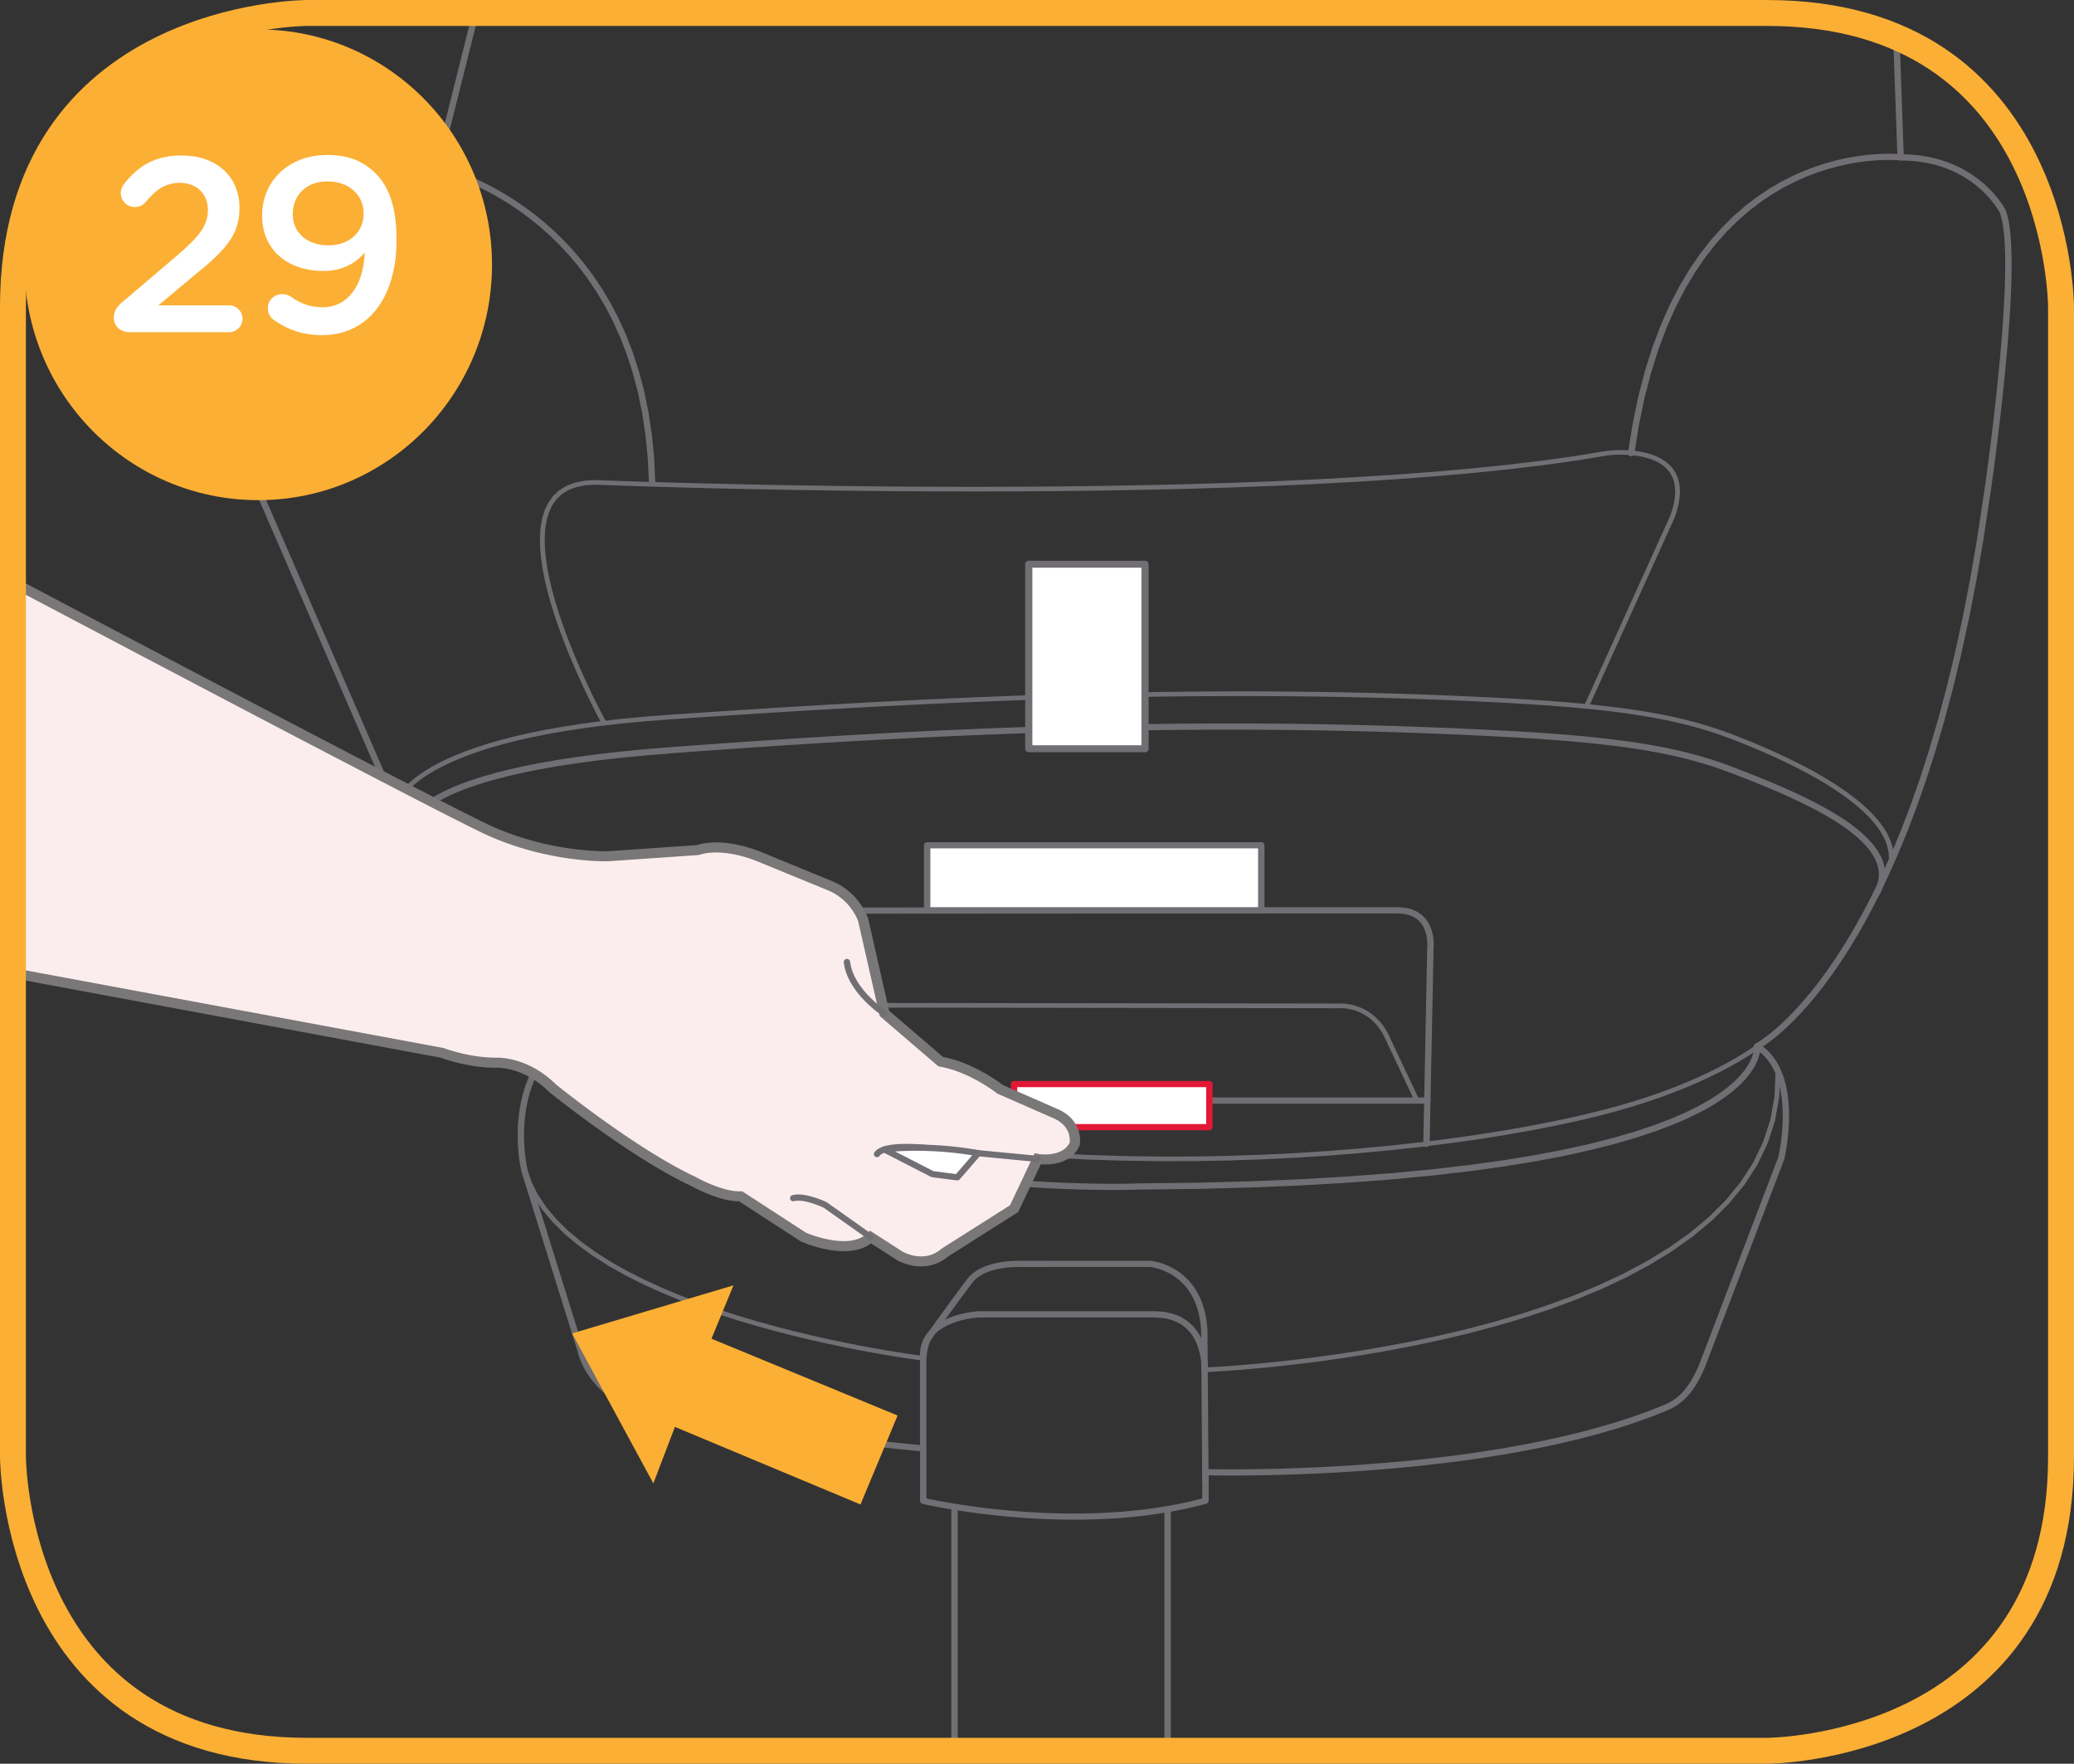 <?xml version="1.0" encoding="UTF-8"?>
<!DOCTYPE svg PUBLIC "-//W3C//DTD SVG 1.1//EN" "http://www.w3.org/Graphics/SVG/1.1/DTD/svg11.dtd">
<!-- Creator: CorelDRAW 2017 -->
<svg xmlns="http://www.w3.org/2000/svg" xml:space="preserve" width="35.283mm" height="30mm" version="1.1" style="shape-rendering:geometricPrecision; text-rendering:geometricPrecision; image-rendering:optimizeQuality; fill-rule:evenodd; clip-rule:evenodd"
viewBox="0 0 1025.05 871.56"
 xmlns:xlink="http://www.w3.org/1999/xlink">
 <rect x="0" y="0" width="1025.05" height="871.56" fill="#333333" stroke="none"/>
 <defs>
  <style type="text/css">
   <![CDATA[
    .str0 {stroke:#FBAF34;stroke-width:12.81;stroke-miterlimit:4}
    .str1 {stroke:#FBAF34;stroke-width:7.27;stroke-miterlimit:4}
    .fil2 {fill:none;fill-rule:nonzero}
    .fil0 {fill:#716F73;fill-rule:nonzero}
    .fil3 {fill:#E31736;fill-rule:nonzero}
    .fil6 {fill:#FBAF34;fill-rule:nonzero}
    .fil1 {fill:white;fill-rule:nonzero}
    .fil4 {fill:#FBEDEE;fill-rule:nonzero}
    .fil5 {fill:#797777;fill-rule:nonzero}
   ]]>
  </style>
 </defs>
 <g id="Слой_x0020_1">
  <g>
   <path class="fil0" d="M233.57 6.05c0.2,-0.82 1.06,-1.32 1.9,-1.12 0.85,0.2 1.36,1.03 1.16,1.84l-3.06 -0.72zm-19.18 76.67l19.18 -76.67 3.06 0.72 -19.18 76.67 -1.97 1.11 -1.09 -1.83zm3.06 0.72c-0.2,0.82 -1.06,1.32 -1.9,1.12 -0.85,-0.2 -1.36,-1.03 -1.16,-1.84l3.06 0.72zm-14.49 -5.63l13.4 3.81 -0.88 2.93 -13.4 -3.81 -0.01 -0 0.89 -2.93zm-0.88 2.93c-0.83,-0.24 -1.31,-1.09 -1.07,-1.9 0.24,-0.81 1.12,-1.27 1.96,-1.04l-0.88 2.93zm-46.92 15.77l-2.99 -0.97 0.04 -0.1 0.05 -0.12 0.12 -0.25 0.19 -0.39 0.28 -0.52 0.35 -0.63 0.44 -0.74 0.53 -0.83 0.62 -0.91 0.71 -0.97 0.8 -1.03 0.9 -1.07 1 -1.1 1.1 -1.12 1.21 -1.12 1.32 -1.11 1.43 -1.1 1.54 -1.07 1.66 -1.02 1.78 -0.96 1.9 -0.89 2.02 -0.81 2.15 -0.71 2.27 -0.6 2.4 -0.48 2.53 -0.35 2.66 -0.2 2.79 -0.05 2.93 0.12 3.06 0.3 3.2 0.49 3.34 0.7 3.47 0.91 -0.89 2.93 -3.32 -0.87 -3.17 -0.66 -3.02 -0.46 -2.88 -0.28 -2.74 -0.11 -2.6 0.05 -2.47 0.19 -2.34 0.32 -2.21 0.44 -2.08 0.55 -1.96 0.65 -1.85 0.74 -1.73 0.81 -1.62 0.88 -1.52 0.93 -1.41 0.97 -1.31 1 -1.21 1.02 -1.1 1.03 -1.01 1.03 -0.92 1.01 -0.82 0.98 -0.74 0.94 -0.65 0.89 -0.56 0.83 -0.48 0.75 -0.4 0.66 -0.32 0.57 -0.24 0.45 -0.17 0.33 -0.1 0.2 -0.02 0.04 0.04 -0.1zm-0.04 0.1c-0.33,0.78 -1.26,1.14 -2.06,0.82 -0.8,-0.33 -1.18,-1.22 -0.85,-2l2.91 1.18zm-28.95 74.3l26.01 -75.37 2.99 0.97 -26.01 75.37 -3.03 -0.83 0.04 -0.14zm2.99 0.97c-0.27,0.8 -1.17,1.23 -1.99,0.96 -0.82,-0.27 -1.27,-1.14 -0.99,-1.93l2.99 0.97zm-0.04 69.72l-2.91 1.19 -0.08 -0.23 -0.03 -0.11 -0.08 -0.31 -0.11 -0.5 -0.15 -0.67 -0.18 -0.86 -0.21 -1.03 -0.23 -1.2 -0.25 -1.35 -0.26 -1.51 -0.27 -1.66 -0.27 -1.8 -0.27 -1.94 -0.26 -2.07 -0.25 -2.2 -0.24 -2.31 -0.22 -2.43 -0.19 -2.54 -0.16 -2.64 -0.12 -2.73 -0.08 -2.82 -0.04 -2.91 0.01 -2.99 0.06 -3.06 0.12 -3.13 0.19 -3.19 0.26 -3.25 0.33 -3.29 0.41 -3.34 0.49 -3.38 0.58 -3.41 0.67 -3.44 0.77 -3.46 3.07 0.69 -0.76 3.38 -0.66 3.36 -0.57 3.34 -0.48 3.31 -0.4 3.27 -0.32 3.23 -0.25 3.19 -0.18 3.13 -0.12 3.07 -0.06 3.01 -0.01 2.94 0.04 2.86 0.08 2.78 0.12 2.69 0.16 2.59 0.19 2.5 0.21 2.39 0.23 2.28 0.25 2.16 0.26 2.04 0.27 1.9 0.27 1.77 0.26 1.63 0.26 1.48 0.24 1.32 0.23 1.17 0.21 1 0.18 0.83 0.15 0.66 0.11 0.47 0.07 0.28 0.02 0.09 -0.08 -0.23zm0.08 0.23c0.21,0.82 -0.31,1.65 -1.16,1.85 -0.85,0.2 -1.7,-0.3 -1.91,-1.12l3.06 -0.73zm78.98 189.76l-81.96 -188.81 2.91 -1.19 81.96 188.81 0.01 0.01 -2.91 1.17zm2.91 -1.19c0.34,0.78 -0.04,1.68 -0.84,2 -0.8,0.33 -1.73,-0.04 -2.07,-0.82l2.91 -1.19zm66.61 83.93l-2.16 -2.23 0.31 2.45 -0.15 -0.08 -0.37 -0.21 -0.6 -0.35 -0.81 -0.5 -1.01 -0.64 -1.21 -0.79 -1.39 -0.94 -1.55 -1.09 -1.72 -1.24 -1.86 -1.4 -2 -1.56 -2.13 -1.72 -2.24 -1.89 -2.36 -2.05 -2.45 -2.23 -2.53 -2.4 -2.61 -2.57 -2.67 -2.75 -2.72 -2.93 -2.77 -3.11 -2.8 -3.3 -2.82 -3.49 -2.83 -3.68 -2.82 -3.87 -2.81 -4.06 -2.79 -4.26 -2.76 -4.46 -2.71 -4.66 -2.66 -4.87 -2.59 -5.08 -2.52 -5.28 -2.43 -5.5 2.92 -1.16 2.39 5.42 2.48 5.21 2.56 5 2.62 4.8 2.67 4.59 2.72 4.39 2.75 4.2 2.77 4 2.78 3.81 2.78 3.62 2.77 3.43 2.75 3.24 2.72 3.06 2.68 2.88 2.62 2.7 2.56 2.52 2.49 2.36 2.4 2.18 2.31 2.01 2.2 1.85 2.09 1.69 1.96 1.53 1.82 1.37 1.67 1.21 1.51 1.06 1.35 0.91 1.16 0.76 0.97 0.62 0.77 0.47 0.56 0.33 0.34 0.19 0.1 0.06 0.31 2.45zm-0.31 -2.45c0.76,0.41 1.03,1.35 0.6,2.08 -0.42,0.73 -1.39,0.99 -2.15,0.58l1.55 -2.66zm-16.6 66.36l-3.02 0.89 -0.02 -0.08 -0.03 -0.14 -0.08 -0.36 -0.13 -0.58 -0.16 -0.79 -0.18 -0.98 -0.2 -1.17 -0.21 -1.35 -0.21 -1.51 -0.2 -1.67 -0.17 -1.82 -0.15 -1.96 -0.11 -2.08 -0.06 -2.19 -0.01 -2.3 0.06 -2.4 0.13 -2.49 0.21 -2.56 0.31 -2.63 0.4 -2.68 0.51 -2.73 0.63 -2.77 0.76 -2.79 0.9 -2.81 1.04 -2.81 1.2 -2.81 1.37 -2.79 1.54 -2.76 1.73 -2.73 1.91 -2.68 2.12 -2.62 2.33 -2.54 2.54 -2.47 2.16 2.23 -2.41 2.33 -2.21 2.41 -2 2.48 -1.81 2.53 -1.63 2.58 -1.46 2.62 -1.3 2.65 -1.14 2.67 -1 2.68 -0.86 2.68 -0.73 2.67 -0.6 2.65 -0.5 2.62 -0.39 2.58 -0.29 2.53 -0.2 2.47 -0.12 2.4 -0.06 2.32 0.01 2.23 0.06 2.12 0.1 2.01 0.15 1.89 0.17 1.75 0.19 1.61 0.2 1.46 0.2 1.3 0.19 1.12 0.18 0.94 0.15 0.75 0.12 0.54 0.08 0.33 0.02 0.09 -0.02 -0.08zm0.02 0.08c0.21,0.82 -0.31,1.65 -1.15,1.85 -0.85,0.2 -1.7,-0.3 -1.91,-1.12l3.06 -0.73zm24.54 89.13l-27.58 -88.32 3.02 -0.89 27.58 88.32 0.03 0.1 -3.04 0.78zm3.02 -0.89c0.25,0.81 -0.22,1.66 -1.05,1.91 -0.83,0.24 -1.71,-0.21 -1.96,-1.02l3.02 -0.89zm18.65 24.11l-0.92 2.92 -0.3 -0.12 -0.07 -0.04 -0.15 -0.08 -0.22 -0.12 -0.31 -0.18 -0.38 -0.23 -0.45 -0.28 -0.51 -0.33 -0.57 -0.38 -0.62 -0.43 -0.67 -0.49 -0.71 -0.53 -0.75 -0.58 -0.79 -0.63 -0.81 -0.69 -0.83 -0.74 -0.85 -0.78 -0.86 -0.84 -0.87 -0.89 -0.87 -0.94 -0.87 -0.99 -0.86 -1.04 -0.85 -1.1 -0.83 -1.14 -0.81 -1.2 -0.78 -1.25 -0.74 -1.3 -0.7 -1.35 -0.66 -1.41 -0.61 -1.46 -0.55 -1.51 -0.49 -1.56 -0.42 -1.62 3.07 -0.68 0.39 1.48 0.45 1.43 0.5 1.38 0.55 1.34 0.6 1.29 0.64 1.25 0.68 1.2 0.72 1.15 0.74 1.11 0.77 1.06 0.79 1.01 0.8 0.97 0.81 0.92 0.81 0.88 0.81 0.83 0.81 0.78 0.8 0.74 0.78 0.69 0.76 0.64 0.74 0.59 0.7 0.55 0.67 0.5 0.63 0.45 0.58 0.4 0.53 0.36 0.47 0.31 0.41 0.26 0.34 0.21 0.27 0.16 0.21 0.12 0.12 0.07 0.02 0.01 -0.3 -0.12zm0.3 0.12c0.76,0.4 1.04,1.34 0.62,2.08 -0.42,0.74 -1.38,1.01 -2.14,0.61l1.52 -2.68zm150.55 24.94l-3.16 0 1.43 1.52 -0.3 -0.03 -0.86 -0.08 -1.39 -0.13 -1.9 -0.18 -2.38 -0.24 -2.83 -0.28 -3.25 -0.33 -3.65 -0.38 -4.01 -0.43 -4.35 -0.48 -4.67 -0.52 -4.95 -0.57 -5.21 -0.62 -5.43 -0.66 -5.63 -0.7 -5.8 -0.74 -5.95 -0.79 -6.06 -0.83 -6.15 -0.87 -6.21 -0.91 -6.24 -0.95 -6.25 -0.99 -6.22 -1.03 -6.17 -1.06 -6.09 -1.11 -5.98 -1.14 -5.85 -1.18 -5.69 -1.21 -5.5 -1.25 -5.28 -1.28 -5.03 -1.32 -4.76 -1.35 0.92 -2.92 4.7 1.33 4.97 1.3 5.23 1.27 5.45 1.24 5.65 1.2 5.81 1.17 5.96 1.13 6.06 1.1 6.15 1.06 6.2 1.03 6.23 0.99 6.22 0.95 6.19 0.91 6.13 0.87 6.05 0.83 5.93 0.79 5.79 0.74 5.62 0.7 5.42 0.66 5.19 0.62 4.94 0.57 4.66 0.52 4.34 0.48 4.01 0.43 3.64 0.38 3.25 0.33 2.82 0.28 2.37 0.23 1.89 0.18 1.39 0.13 0.85 0.08 0.28 0.03 1.43 1.52zm-1.43 -1.52c0.87,0.08 1.5,0.83 1.42,1.66 -0.08,0.84 -0.85,1.46 -1.71,1.38l0.29 -3.04zm-1.72 27.41l0 -25.89 3.16 0 0 25.89 -1.95 1.49 -1.21 -1.49zm3.16 0c0,0.84 -0.71,1.53 -1.58,1.53 -0.87,0 -1.58,-0.69 -1.58,-1.53l3.16 0zm136.33 0l3.16 0 -1.15 1.47 -6.13 1.56 -6.17 1.36 -6.2 1.17 -6.21 0.99 -6.21 0.83 -6.19 0.67 -6.15 0.52 -6.1 0.37 -6.04 0.25 -5.95 0.13 -5.86 0.02 -5.75 -0.08 -5.62 -0.17 -5.48 -0.26 -5.32 -0.32 -5.14 -0.39 -4.95 -0.43 -4.74 -0.48 -4.53 -0.51 -4.29 -0.53 -4.04 -0.55 -3.77 -0.55 -3.49 -0.54 -3.18 -0.53 -2.87 -0.5 -2.54 -0.46 -2.2 -0.42 -1.83 -0.37 -1.46 -0.31 -1.06 -0.23 -0.65 -0.14 -0.23 -0.05 0.74 -2.97 0.2 0.05 0.63 0.14 1.04 0.22 1.43 0.3 1.8 0.36 2.17 0.42 2.51 0.46 2.84 0.5 3.16 0.52 3.45 0.54 3.74 0.55 4 0.54 4.25 0.53 4.49 0.51 4.71 0.48 4.91 0.43 5.1 0.38 5.27 0.32 5.42 0.25 5.56 0.17 5.69 0.08 5.8 -0.02 5.89 -0.13 5.97 -0.24 6.03 -0.37 6.08 -0.51 6.11 -0.65 6.12 -0.81 6.12 -0.98 6.1 -1.15 6.07 -1.34 6.02 -1.53 -1.15 1.47zm1.15 -1.47c0.84,-0.23 1.71,0.25 1.94,1.06 0.24,0.81 -0.25,1.66 -1.09,1.89l-0.85 -2.95zm2 -12.63l0 14.1 -3.16 0 0 -14.1 1.62 -1.53 1.53 1.53zm-3.16 0c0,-0.84 0.71,-1.53 1.58,-1.53 0.87,0 1.58,0.69 1.58,1.53l-3.16 0zm228.59 -33.37l1.26 2.81 0 0 -8.24 3.27 -8.53 3.05 -8.78 2.82 -9 2.61 -9.18 2.41 -9.33 2.21 -9.44 2.02 -9.51 1.85 -9.55 1.68 -9.55 1.51 -9.51 1.36 -9.44 1.21 -9.34 1.08 -9.2 0.95 -9.01 0.82 -8.8 0.71 -8.55 0.6 -8.26 0.51 -7.94 0.42 -7.58 0.34 -7.18 0.26 -6.75 0.2 -6.28 0.14 -5.77 0.09 -5.23 0.05 -4.65 0.02 -4.04 -0.01 -3.38 -0.02 -2.7 -0.03 -1.97 -0.03 -1.21 -0.02 -0.42 -0.01 0.09 -3.06 0.4 0.01 1.2 0.02 1.96 0.03 2.68 0.03 3.37 0.02 4.02 0.01 4.63 -0.02 5.21 -0.05 5.75 -0.09 6.25 -0.14 6.72 -0.2 7.16 -0.26 7.55 -0.34 7.91 -0.42 8.23 -0.51 8.52 -0.6 8.77 -0.71 8.98 -0.82 9.16 -0.94 9.3 -1.07 9.4 -1.21 9.47 -1.35 9.5 -1.51 9.49 -1.67 9.45 -1.84 9.37 -2.01 9.26 -2.2 9.1 -2.39 8.92 -2.59 8.69 -2.79 8.43 -3.01 8.13 -3.23 0 0zm0 0c0.8,-0.33 1.73,0.02 2.07,0.8 0.35,0.77 -0.02,1.68 -0.82,2.01l-1.26 -2.81zm17.38 -20.81l2.96 1.06 -0.01 0.02 -0.53 1.29 -0.53 1.24 -0.54 1.2 -0.54 1.15 -0.55 1.1 -0.55 1.06 -0.56 1.01 -0.56 0.98 -0.57 0.93 -0.57 0.89 -0.58 0.86 -0.58 0.82 -0.58 0.78 -0.59 0.74 -0.6 0.71 -0.6 0.68 -0.6 0.64 -0.6 0.61 -0.62 0.58 -0.61 0.55 -0.62 0.52 -0.62 0.5 -0.63 0.47 -0.63 0.44 -0.63 0.42 -0.64 0.4 -0.64 0.37 -0.64 0.35 -0.64 0.33 -0.64 0.31 -0.64 0.29 -0.64 0.28 -1.26 -2.81 0.58 -0.25 0.58 -0.26 0.57 -0.28 0.57 -0.3 0.57 -0.31 0.56 -0.33 0.55 -0.35 0.56 -0.37 0.56 -0.39 0.55 -0.41 0.55 -0.44 0.55 -0.46 0.55 -0.49 0.55 -0.52 0.55 -0.55 0.54 -0.58 0.54 -0.61 0.54 -0.65 0.54 -0.68 0.54 -0.72 0.54 -0.76 0.53 -0.79 0.53 -0.83 0.53 -0.87 0.53 -0.92 0.53 -0.96 0.53 -1.01 0.52 -1.05 0.52 -1.1 0.52 -1.15 0.52 -1.2 0.51 -1.25 -0.01 0.02zm0.01 -0.02c0.31,-0.78 1.23,-1.17 2.04,-0.87 0.81,0.31 1.21,1.19 0.89,1.98l-2.93 -1.11zm41.56 -100.17l-38.62 101.26 -2.96 -1.06 38.62 -101.26 3.01 0.88 -0.06 0.18zm-2.96 -1.06c0.3,-0.79 1.21,-1.2 2.02,-0.9 0.82,0.29 1.23,1.18 0.93,1.97l-2.96 -1.06zm-11.08 -56.4l1.48 2.7 0.11 -2.64 2.1 1.45 1.91 1.61 1.72 1.76 1.54 1.89 1.37 2 1.2 2.1 1.05 2.18 0.9 2.25 0.77 2.31 0.64 2.34 0.53 2.38 0.42 2.4 0.32 2.4 0.23 2.4 0.15 2.38 0.07 2.34 0.01 2.3 -0.05 2.25 -0.1 2.17 -0.15 2.1 -0.18 2 -0.2 1.89 -0.22 1.78 -0.23 1.64 -0.23 1.5 -0.23 1.35 -0.21 1.17 -0.19 0.99 -0.17 0.8 -0.13 0.59 -0.08 0.37 -0.03 0.13 -3.07 -0.7 0.03 -0.1 0.08 -0.34 0.12 -0.56 0.16 -0.76 0.19 -0.96 0.21 -1.14 0.22 -1.3 0.23 -1.46 0.23 -1.6 0.21 -1.73 0.2 -1.84 0.17 -1.94 0.14 -2.03 0.1 -2.11 0.05 -2.17 -0.01 -2.22 -0.07 -2.26 -0.14 -2.28 -0.22 -2.29 -0.31 -2.29 -0.4 -2.27 -0.5 -2.24 -0.6 -2.2 -0.71 -2.14 -0.83 -2.07 -0.96 -1.99 -1.09 -1.9 -1.23 -1.79 -1.37 -1.68 -1.52 -1.55 -1.68 -1.42 -1.85 -1.28 0.11 -2.64zm-0.11 2.64c-0.73,-0.45 -0.94,-1.4 -0.48,-2.11 0.47,-0.71 1.45,-0.92 2.18,-0.46l-1.7 2.57zm112.77 -273.3l3.12 0.44 0 -0.01 -3.18 21.04 -3.43 19.97 -3.68 18.92 -3.89 17.9 -4.08 16.9 -4.25 15.94 -4.4 14.99 -4.52 14.08 -4.61 13.19 -4.69 12.34 -4.74 11.5 -4.76 10.69 -4.77 9.92 -4.74 9.16 -4.7 8.43 -4.63 7.73 -4.54 7.06 -4.42 6.41 -4.28 5.79 -4.12 5.2 -3.93 4.63 -3.71 4.09 -3.48 3.58 -3.22 3.09 -2.93 2.63 -2.63 2.2 -2.3 1.79 -1.94 1.41 -1.56 1.05 -1.16 0.73 -0.72 0.42 -0.29 0.16 -1.48 -2.7 0.17 -0.09 0.65 -0.38 1.07 -0.67 1.47 -1 1.86 -1.35 2.21 -1.72 2.54 -2.13 2.86 -2.56 3.15 -3.02 3.4 -3.5 3.64 -4.01 3.86 -4.55 4.05 -5.12 4.22 -5.71 4.36 -6.33 4.49 -6.98 4.58 -7.65 4.65 -8.35 4.7 -9.08 4.73 -9.83 4.73 -10.62 4.71 -11.42 4.66 -12.26 4.59 -13.12 4.49 -14.01 4.38 -14.92 4.23 -15.87 4.07 -16.83 3.88 -17.83 3.66 -18.85 3.42 -19.9 3.16 -20.98 0 -0.01zm-0 0.01c0.12,-0.83 0.91,-1.42 1.78,-1.31 0.86,0.11 1.47,0.89 1.35,1.72l-3.13 -0.41zm8.03 -139.97l2.84 -1.34 0.05 0.12 0.87 2.65 0.69 3.11 0.53 3.55 0.39 3.96 0.26 4.34 0.15 4.68 0.04 4.99 -0.06 5.26 -0.15 5.51 -0.24 5.7 -0.32 5.86 -0.39 5.98 -0.44 6.06 -0.5 6.11 -0.54 6.12 -0.58 6.09 -0.6 6.01 -0.62 5.91 -0.64 5.76 -0.64 5.57 -0.63 5.35 -0.62 5.09 -0.6 4.78 -0.57 4.45 -0.53 4.07 -0.49 3.65 -0.44 3.2 -0.37 2.7 -0.31 2.17 -0.23 1.6 -0.14 0.98 -0.05 0.34 -3.12 -0.44 0.05 -0.33 0.14 -0.98 0.23 -1.59 0.3 -2.16 0.37 -2.7 0.44 -3.19 0.49 -3.64 0.53 -4.06 0.57 -4.44 0.6 -4.78 0.62 -5.08 0.63 -5.34 0.64 -5.56 0.63 -5.75 0.62 -5.89 0.6 -6 0.58 -6.07 0.54 -6.1 0.5 -6.09 0.44 -6.04 0.38 -5.95 0.32 -5.83 0.24 -5.66 0.15 -5.46 0.06 -5.21 -0.04 -4.93 -0.15 -4.61 -0.26 -4.24 -0.38 -3.83 -0.51 -3.38 -0.63 -2.87 -0.76 -2.31 0.05 0.12zm-0.05 -0.12c-0.31,-0.78 0.09,-1.67 0.9,-1.98 0.81,-0.31 1.73,0.08 2.04,0.87l-2.94 1.11zm-50.54 -27.15l3.15 -0.1 -1.57 -1.48 3.47 0.08 3.34 0.23 3.2 0.37 3.07 0.5 2.94 0.62 2.81 0.73 2.68 0.83 2.55 0.92 2.43 1 2.31 1.07 2.18 1.13 2.06 1.19 1.94 1.22 1.82 1.25 1.71 1.28 1.59 1.28 1.49 1.28 1.37 1.28 1.27 1.26 1.16 1.22 1.06 1.19 0.96 1.13 0.85 1.07 0.76 1.01 0.67 0.93 0.57 0.84 0.48 0.74 0.39 0.63 0.3 0.51 0.22 0.39 0.13 0.24 0.06 0.11 -2.84 1.34 -0.02 -0.04 -0.11 -0.21 -0.19 -0.33 -0.27 -0.46 -0.35 -0.58 -0.44 -0.68 -0.53 -0.78 -0.62 -0.86 -0.71 -0.94 -0.81 -1.01 -0.9 -1.07 -1 -1.12 -1.1 -1.16 -1.19 -1.19 -1.3 -1.2 -1.4 -1.21 -1.5 -1.21 -1.62 -1.2 -1.73 -1.19 -1.83 -1.15 -1.95 -1.12 -2.06 -1.07 -2.18 -1.01 -2.3 -0.95 -2.42 -0.87 -2.54 -0.79 -2.66 -0.69 -2.8 -0.59 -2.92 -0.47 -3.06 -0.35 -3.19 -0.22 -3.33 -0.08 -1.57 -1.48zm1.57 1.48c-0.87,0 -1.58,-0.69 -1.58,-1.53 0,-0.84 0.71,-1.53 1.58,-1.53l0 3.06zm-0.54 -61.06l2.11 59.48 -3.15 0.1 -2.11 -59.48 3.15 -0.1zm-3.15 0.1c-0.03,-0.84 0.65,-1.55 1.52,-1.58 0.87,-0.03 1.6,0.63 1.63,1.48l-3.15 0.1z"/>
  </g>
  <g>
   <path class="fil0" d="M203.24 412.41c0.25,0.81 -0.22,1.66 -1.05,1.91 -0.83,0.24 -1.71,-0.21 -1.96,-1.02l3.02 -0.89zm126.82 -43.08l0.24 3.05 0 0 -12.52 1.03 -11.67 1.14 -10.86 1.25 -10.08 1.35 -9.32 1.43 -8.6 1.51 -7.9 1.57 -7.23 1.62 -6.59 1.67 -5.98 1.7 -5.39 1.73 -4.84 1.74 -4.32 1.75 -3.82 1.74 -3.35 1.72 -2.91 1.69 -2.5 1.66 -2.12 1.6 -1.77 1.55 -1.46 1.47 -1.17 1.39 -0.91 1.3 -0.69 1.2 -0.5 1.09 -0.33 0.98 -0.2 0.86 -0.1 0.74 -0.03 0.6 0.02 0.46 0.04 0.32 0.04 0.17 -0.01 -0.03 -3.02 0.89 -0.06 -0.21 -0.07 -0.36 -0.06 -0.55 -0.03 -0.71 0.04 -0.87 0.14 -1.01 0.27 -1.14 0.43 -1.26 0.62 -1.35 0.83 -1.44 1.07 -1.52 1.33 -1.59 1.62 -1.65 1.95 -1.69 2.29 -1.73 2.66 -1.76 3.06 -1.78 3.49 -1.79 3.95 -1.8 4.44 -1.8 4.95 -1.78 5.5 -1.76 6.07 -1.73 6.68 -1.69 7.31 -1.64 7.97 -1.59 8.67 -1.52 9.39 -1.44 10.14 -1.35 10.92 -1.26 11.72 -1.15 12.56 -1.04 0 0zm0 0c0.87,-0.06 1.63,0.57 1.69,1.41 0.07,0.84 -0.58,1.58 -1.45,1.64l-0.24 -3.05zm411.57 -8.38l-0.17 3.05 0 0 -13.06 -0.64 -13.02 -0.58 -12.97 -0.51 -12.93 -0.44 -12.89 -0.37 -12.85 -0.31 -12.82 -0.24 -12.79 -0.18 -12.77 -0.11 -12.75 -0.05 -12.72 0.01 -12.72 0.06 -12.7 0.12 -12.7 0.18 -12.69 0.24 -12.7 0.29 -12.7 0.34 -12.71 0.39 -12.71 0.44 -12.73 0.49 -12.75 0.54 -12.77 0.58 -12.8 0.63 -12.83 0.67 -12.86 0.71 -12.9 0.76 -12.94 0.8 -12.98 0.84 -13.03 0.87 -13.08 0.91 -13.13 0.94 -13.19 0.98 -0.24 -3.05 13.2 -0.98 13.14 -0.94 13.09 -0.91 13.03 -0.87 12.99 -0.84 12.94 -0.8 12.91 -0.76 12.87 -0.71 12.84 -0.68 12.81 -0.63 12.79 -0.58 12.76 -0.54 12.74 -0.49 12.73 -0.44 12.72 -0.39 12.71 -0.34 12.71 -0.29 12.71 -0.24 12.71 -0.18 12.72 -0.12 12.73 -0.06 12.74 -0.01 12.76 0.05 12.78 0.11 12.81 0.18 12.84 0.24 12.87 0.31 12.9 0.37 12.94 0.44 12.98 0.51 13.03 0.58 13.08 0.65 0 0zm0 0c0.87,0.04 1.54,0.77 1.49,1.61 -0.05,0.84 -0.79,1.49 -1.66,1.44l0.17 -3.05zm115.55 18.38l-1.16 2.84 0 0 -2.53 -0.95 -2.54 -0.92 -2.57 -0.89 -2.6 -0.86 -2.64 -0.83 -2.67 -0.8 -2.72 -0.77 -2.76 -0.75 -2.82 -0.71 -2.88 -0.69 -2.94 -0.67 -3.01 -0.64 -3.08 -0.62 -3.16 -0.59 -3.24 -0.57 -3.33 -0.55 -3.42 -0.53 -3.52 -0.51 -3.62 -0.49 -3.73 -0.47 -3.84 -0.45 -3.95 -0.43 -4.08 -0.41 -4.2 -0.4 -4.33 -0.38 -4.47 -0.37 -4.61 -0.35 -4.75 -0.34 -4.9 -0.33 -5.06 -0.31 -5.21 -0.3 -5.38 -0.29 0.17 -3.05 5.39 0.29 5.23 0.3 5.07 0.31 4.92 0.33 4.77 0.34 4.63 0.36 4.49 0.37 4.35 0.38 4.22 0.4 4.1 0.42 3.98 0.43 3.86 0.45 3.76 0.47 3.65 0.49 3.55 0.51 3.46 0.53 3.36 0.55 3.28 0.58 3.2 0.6 3.12 0.62 3.05 0.65 2.98 0.67 2.92 0.7 2.86 0.73 2.81 0.76 2.76 0.78 2.72 0.81 2.68 0.85 2.64 0.87 2.61 0.91 2.59 0.93 2.57 0.97 0 0zm0 0c0.81,0.31 1.2,1.2 0.88,1.98 -0.32,0.78 -1.24,1.17 -2.05,0.86l1.16 -2.84zm71.03 63.97l-2.67 -1.62 1.32 -2.33 0.94 -2.28 0.58 -2.23 0.24 -2.19 -0.08 -2.16 -0.38 -2.14 -0.67 -2.13 -0.95 -2.12 -1.23 -2.11 -1.5 -2.1 -1.75 -2.08 -1.98 -2.06 -2.21 -2.04 -2.41 -2.01 -2.6 -1.98 -2.77 -1.95 -2.93 -1.91 -3.06 -1.88 -3.19 -1.84 -3.29 -1.8 -3.38 -1.76 -3.45 -1.72 -3.5 -1.67 -3.54 -1.63 -3.56 -1.59 -3.57 -1.54 -3.56 -1.5 -3.53 -1.45 -3.48 -1.4 -3.43 -1.35 -3.34 -1.3 -3.25 -1.26 1.16 -2.84 3.26 1.26 3.36 1.31 3.44 1.36 3.5 1.41 3.55 1.46 3.58 1.51 3.6 1.56 3.6 1.6 3.58 1.65 3.55 1.7 3.5 1.74 3.43 1.79 3.35 1.83 3.25 1.88 3.14 1.92 3.01 1.96 2.87 2.02 2.7 2.06 2.53 2.1 2.33 2.15 2.12 2.21 1.89 2.25 1.65 2.31 1.38 2.37 1.09 2.43 0.78 2.48 0.45 2.54 0.09 2.58 -0.29 2.62 -0.69 2.63 -1.09 2.64 -1.5 2.65zm0 0c-0.46,0.71 -1.43,0.93 -2.17,0.49 -0.74,-0.45 -0.96,-1.39 -0.5,-2.11l2.67 1.62z"/>
  </g>
  <g>
   <path class="fil0" d="M866.87 517.24c-0.12,-0.83 0.49,-1.61 1.35,-1.72 0.86,-0.11 1.66,0.47 1.78,1.31l-3.13 0.41zm-304.14 70.6l-0.14 -3.06 0.06 0 28.59 -0.33 26.75 -0.69 24.96 -1.04 23.24 -1.35 21.59 -1.64 19.98 -1.9 18.45 -2.14 16.97 -2.36 15.55 -2.55 14.2 -2.71 12.9 -2.85 11.67 -2.97 10.5 -3.06 9.39 -3.13 8.34 -3.17 7.35 -3.18 6.42 -3.17 5.55 -3.13 4.74 -3.07 4 -2.98 3.32 -2.87 2.71 -2.73 2.15 -2.56 1.66 -2.38 1.24 -2.17 0.88 -1.93 0.58 -1.68 0.34 -1.4 0.17 -1.11 0.05 -0.8 -0.01 -0.47 -0.01 -0.04 3.13 -0.41 0.03 0.35 0.01 0.67 -0.06 1.03 -0.2 1.37 -0.41 1.67 -0.67 1.95 -0.99 2.19 -1.38 2.41 -1.82 2.6 -2.32 2.76 -2.88 2.9 -3.5 3.02 -4.18 3.11 -4.91 3.18 -5.71 3.22 -6.57 3.24 -7.49 3.24 -8.47 3.21 -9.51 3.17 -10.61 3.09 -11.77 3 -13 2.88 -14.29 2.73 -15.64 2.56 -17.04 2.37 -18.51 2.15 -20.05 1.91 -21.64 1.64 -23.3 1.35 -25.02 1.04 -26.8 0.69 -28.63 0.33 0.06 0zm-0.06 0c-0.87,0 -1.58,-0.68 -1.58,-1.52 -0,-0.84 0.7,-1.53 1.57,-1.54l0.02 3.06zm-287.05 -73.41l1.94 -2.41 10.12 7.26 10.5 6.77 10.84 6.29 11.13 5.83 11.38 5.39 11.58 4.96 11.74 4.55 11.84 4.17 11.9 3.79 11.92 3.43 11.89 3.09 11.81 2.77 11.69 2.47 11.52 2.17 11.3 1.91 11.03 1.65 10.73 1.41 10.37 1.2 9.97 0.99 9.51 0.82 9.02 0.65 8.48 0.5 7.89 0.37 7.25 0.26 6.57 0.16 5.85 0.08 5.07 0.02 4.25 -0.02 3.38 -0.05 2.47 -0.06 1.51 -0.05 0.5 -0.02 0.14 3.06 -0.54 0.02 -1.54 0.05 -2.5 0.06 -3.41 0.05 -4.28 0.02 -5.1 -0.02 -5.88 -0.08 -6.61 -0.16 -7.29 -0.26 -7.93 -0.37 -8.52 -0.5 -9.06 -0.65 -9.56 -0.82 -10.01 -1 -10.42 -1.21 -10.78 -1.42 -11.09 -1.66 -11.36 -1.91 -11.58 -2.19 -11.76 -2.48 -11.89 -2.79 -11.96 -3.11 -12.01 -3.45 -11.99 -3.82 -11.94 -4.2 -11.84 -4.59 -11.69 -5.01 -11.49 -5.44 -11.25 -5.89 -10.96 -6.36 -10.63 -6.85 -10.24 -7.36zm0 0c-0.68,-0.52 -0.8,-1.48 -0.27,-2.15 0.53,-0.67 1.53,-0.78 2.21,-0.26l-1.94 2.41z"/>
  </g>
  <g>
   <path class="fil0" d="M457.85 715.74c0,0.84 -0.71,1.53 -1.58,1.53 -0.87,0 -1.58,-0.69 -1.58,-1.53l3.16 0zm0 -44.53l0 44.53 -3.16 0 0 -44.53 0.01 -0.11 3.15 0.11zm-3.16 0c0,-0.84 0.71,-1.53 1.58,-1.53 0.87,0 1.58,0.69 1.58,1.53l-3.16 0zm2.46 -10.14l2.72 1.55 0 0 -0.12 0.22 -0.12 0.24 -0.12 0.27 -0.12 0.29 -0.12 0.3 -0.11 0.32 -0.11 0.34 -0.1 0.35 -0.1 0.35 -0.09 0.37 -0.09 0.37 -0.08 0.37 -0.08 0.37 -0.07 0.37 -0.07 0.37 -0.06 0.36 -0.06 0.36 -0.06 0.35 -0.05 0.33 -0.04 0.31 -0.04 0.31 -0.04 0.29 -0.03 0.27 -0.03 0.24 -0.02 0.22 -0.02 0.21 -0.02 0.18 -0.01 0.12 -0.01 0.12 -0.01 0.09 -0 0.06 -0 0.01 -3.14 -0.23 0 -0.02 0 -0.06 0.01 -0.09 0.01 -0.12 0.02 -0.18 0.02 -0.18 0.02 -0.21 0.03 -0.24 0.03 -0.27 0.04 -0.29 0.04 -0.3 0.04 -0.32 0.05 -0.35 0.06 -0.36 0.06 -0.37 0.06 -0.38 0.07 -0.39 0.08 -0.39 0.08 -0.4 0.09 -0.41 0.09 -0.41 0.1 -0.41 0.1 -0.41 0.12 -0.42 0.12 -0.4 0.13 -0.4 0.14 -0.4 0.15 -0.39 0.15 -0.37 0.17 -0.37 0.18 -0.36 0.2 -0.35 0 0zm0 0c0.44,-0.73 1.41,-0.97 2.16,-0.55 0.75,0.42 1,1.37 0.56,2.09l-2.72 -1.55zm20.99 -29.09l2.71 1.56 -0.09 0.12 -0.05 0.07 -0.14 0.18 -0.23 0.31 -0.31 0.42 -0.39 0.52 -0.46 0.62 -0.53 0.7 -0.59 0.79 -0.65 0.86 -0.69 0.93 -0.74 0.99 -0.78 1.05 -0.81 1.09 -0.84 1.14 -0.87 1.17 -0.88 1.19 -0.89 1.21 -0.9 1.23 -0.9 1.23 -0.9 1.23 -0.88 1.22 -0.87 1.21 -0.85 1.18 -0.82 1.15 -0.79 1.12 -0.75 1.07 -0.71 1.02 -0.66 0.96 -0.61 0.9 -0.54 0.82 -0.47 0.74 -0.4 0.65 -2.72 -1.55 0.43 -0.7 0.5 -0.78 0.56 -0.85 0.62 -0.92 0.67 -0.98 0.72 -1.04 0.76 -1.08 0.8 -1.13 0.83 -1.16 0.85 -1.19 0.87 -1.21 0.89 -1.23 0.9 -1.23 0.9 -1.24 0.9 -1.23 0.89 -1.22 0.88 -1.2 0.87 -1.17 0.84 -1.14 0.81 -1.1 0.78 -1.05 0.74 -0.99 0.69 -0.93 0.65 -0.87 0.59 -0.79 0.53 -0.7 0.46 -0.62 0.39 -0.52 0.31 -0.42 0.23 -0.3 0.15 -0.19 0.05 -0.06 -0.09 0.12zm0.09 -0.12c0.51,-0.68 1.5,-0.83 2.2,-0.33 0.7,0.5 0.85,1.46 0.34,2.14l-2.54 -1.81zm27.27 -8.83l0 3.06 -0.04 0 -1.85 -0.02 -1.76 0.03 -1.67 0.07 -1.59 0.12 -1.51 0.16 -1.42 0.19 -1.35 0.23 -1.26 0.25 -1.19 0.28 -1.12 0.3 -1.04 0.33 -0.97 0.33 -0.9 0.35 -0.84 0.36 -0.78 0.37 -0.71 0.37 -0.65 0.37 -0.6 0.37 -0.54 0.36 -0.49 0.35 -0.43 0.33 -0.39 0.33 -0.34 0.3 -0.29 0.28 -0.25 0.26 -0.21 0.23 -0.17 0.2 -0.13 0.15 -0.09 0.12 -0.07 0.09 -0.01 0.02 0.01 -0.01 -2.71 -1.56 0.04 -0.06 0.08 -0.12 0.1 -0.14 0.15 -0.2 0.19 -0.24 0.23 -0.27 0.28 -0.3 0.32 -0.33 0.37 -0.35 0.42 -0.37 0.47 -0.39 0.53 -0.4 0.58 -0.42 0.64 -0.42 0.69 -0.42 0.75 -0.43 0.82 -0.42 0.88 -0.41 0.94 -0.41 1.01 -0.39 1.08 -0.37 1.15 -0.35 1.22 -0.33 1.29 -0.31 1.37 -0.28 1.44 -0.24 1.52 -0.2 1.6 -0.17 1.69 -0.12 1.77 -0.08 1.86 -0.03 1.94 0.02 -0.04 0zm0.04 0c0.87,0.02 1.55,0.72 1.53,1.57 -0.02,0.84 -0.75,1.51 -1.62,1.49l0.08 -3.06zm62.59 3.04l-62.63 0.02 0 -3.06 62.63 -0.02 0.1 0 -0.1 3.05zm0 -3.06c0.87,0 1.57,0.69 1.57,1.53 0,0.84 -0.71,1.53 -1.57,1.53l0 -3.06zm28.64 33.84l-3.15 0.02 0 0.09 -0.26 -2.73 -0.38 -2.55 -0.49 -2.39 -0.59 -2.23 -0.69 -2.08 -0.77 -1.93 -0.85 -1.8 -0.91 -1.66 -0.97 -1.53 -1.02 -1.41 -1.06 -1.3 -1.09 -1.18 -1.12 -1.08 -1.14 -0.98 -1.15 -0.89 -1.16 -0.79 -1.15 -0.71 -1.14 -0.63 -1.11 -0.55 -1.08 -0.48 -1.05 -0.42 -1 -0.36 -0.94 -0.3 -0.88 -0.25 -0.8 -0.2 -0.72 -0.16 -0.63 -0.12 -0.53 -0.09 -0.42 -0.06 -0.3 -0.03 -0.19 -0.02 -0.02 -0 0.2 -3.05 0.12 0.01 0.23 0.02 0.37 0.04 0.5 0.07 0.6 0.1 0.71 0.13 0.81 0.18 0.9 0.22 0.98 0.28 1.05 0.33 1.11 0.4 1.15 0.46 1.21 0.54 1.23 0.62 1.26 0.7 1.28 0.79 1.28 0.89 1.29 0.98 1.27 1.09 1.25 1.2 1.22 1.32 1.18 1.44 1.13 1.56 1.07 1.69 1 1.83 0.92 1.96 0.84 2.11 0.74 2.25 0.64 2.4 0.52 2.55 0.4 2.71 0.27 2.88 0 0.09zm-0 -0.09c0.06,0.84 -0.6,1.57 -1.47,1.63 -0.87,0.06 -1.62,-0.58 -1.68,-1.42l3.14 -0.2zm-2.59 75.9l-0.56 -75.79 3.15 -0.02 0.56 75.79 -3.15 0.02zm3.15 -0.02c0.01,0.84 -0.69,1.53 -1.56,1.54 -0.87,0.01 -1.58,-0.67 -1.59,-1.52l3.15 -0.02z"/>
  </g>
  <g>
   <path class="fil0" d="M456.42 670.07c0.65,0.08 1.11,0.65 1.03,1.28 -0.08,0.63 -0.67,1.07 -1.32,1l0.29 -2.28zm-200.19 -108.64l2.36 0.12 0.17 7.64 1.29 7.29 2.34 6.96 3.31 6.64 4.22 6.34 5.06 6.03 5.83 5.75 6.52 5.45 7.15 5.16 7.69 4.87 8.16 4.59 8.56 4.31 8.88 4.04 9.12 3.78 9.29 3.52 9.38 3.27 9.4 3.02 9.33 2.77 9.2 2.54 8.99 2.31 8.7 2.09 8.34 1.87 7.91 1.66 7.39 1.46 6.8 1.26 6.14 1.07 5.4 0.89 4.58 0.71 3.7 0.54 2.73 0.38 1.69 0.22 0.57 0.07 -0.29 2.28 -0.6 -0.08 -1.71 -0.22 -2.75 -0.38 -3.72 -0.55 -4.61 -0.72 -5.42 -0.89 -6.17 -1.08 -6.83 -1.27 -7.42 -1.47 -7.93 -1.67 -8.38 -1.88 -8.74 -2.1 -9.03 -2.32 -9.24 -2.55 -9.39 -2.79 -9.45 -3.04 -9.44 -3.28 -9.35 -3.54 -9.19 -3.81 -8.96 -4.08 -8.65 -4.36 -8.26 -4.65 -7.81 -4.94 -7.27 -5.25 -6.66 -5.56 -5.97 -5.89 -5.21 -6.22 -4.37 -6.56 -3.44 -6.91 -2.43 -7.27 -1.35 -7.62 -0.18 -7.97zm0 0c0.03,-0.63 0.59,-1.12 1.24,-1.09 0.65,0.03 1.15,0.57 1.12,1.2l-2.36 -0.12z"/>
  </g>
  <g>
   <path class="fil0" d="M595.42 678.05c-0.65,0.02 -1.21,-0.47 -1.23,-1.1 -0.02,-0.63 0.49,-1.16 1.14,-1.19l0.09 2.29zm282.12 -148.7l2.36 -0.06 -0.5 12.6 -2.12 11.89 -3.63 11.19 -5.03 10.5 -6.32 9.83 -7.5 9.18 -8.57 8.55 -9.53 7.94 -10.38 7.36 -11.12 6.8 -11.76 6.27 -12.29 5.76 -12.72 5.26 -13.05 4.8 -13.27 4.35 -13.38 3.92 -13.38 3.52 -13.29 3.15 -13.09 2.78 -12.77 2.45 -12.36 2.13 -11.84 1.83 -11.21 1.56 -10.48 1.3 -9.65 1.07 -8.71 0.86 -7.66 0.67 -6.5 0.5 -5.24 0.35 -3.88 0.23 -2.41 0.12 -0.83 0.03 -0.09 -2.29 0.81 -0.03 2.39 -0.12 3.86 -0.23 5.22 -0.35 6.48 -0.5 7.63 -0.67 8.68 -0.86 9.62 -1.07 10.45 -1.3 11.18 -1.55 11.8 -1.82 12.32 -2.12 12.73 -2.43 13.03 -2.77 13.23 -3.13 13.33 -3.51 13.31 -3.91 13.19 -4.33 12.96 -4.76 12.63 -5.22 12.19 -5.71 11.65 -6.2 10.99 -6.73 10.24 -7.26 9.38 -7.82 8.41 -8.39 7.34 -8.99 6.17 -9.6 4.9 -10.24 3.54 -10.9 2.07 -11.59 0.49 -12.31zm0 0c-0.01,-0.63 0.5,-1.16 1.15,-1.18 0.65,-0.01 1.2,0.49 1.21,1.12l-2.36 0.06z"/>
  </g>
  <g>
   <path class="fil0" d="M870.9 514.13c0.49,-0.42 1.24,-0.37 1.67,0.11 0.43,0.48 0.38,1.2 -0.11,1.62l-1.56 -1.73zm-79.02 36.84l-0.6 -2.22 0 0 5.12 -1.34 4.94 -1.37 4.75 -1.4 4.57 -1.42 4.39 -1.44 4.22 -1.46 4.04 -1.46 3.87 -1.47 3.69 -1.46 3.52 -1.46 3.35 -1.45 3.18 -1.43 3.01 -1.41 2.85 -1.39 2.68 -1.35 2.52 -1.32 2.35 -1.27 2.19 -1.23 2.03 -1.18 1.87 -1.12 1.71 -1.06 1.56 -0.99 1.4 -0.92 1.25 -0.85 1.1 -0.76 0.94 -0.67 0.79 -0.58 0.64 -0.49 0.5 -0.39 0.35 -0.28 0.21 -0.17 0.06 -0.05 1.56 1.73 -0.09 0.08 -0.22 0.18 -0.37 0.3 -0.52 0.4 -0.67 0.51 -0.82 0.6 -0.97 0.69 -1.12 0.78 -1.28 0.86 -1.43 0.94 -1.58 1.01 -1.74 1.07 -1.9 1.13 -2.06 1.19 -2.22 1.24 -2.38 1.29 -2.54 1.33 -2.71 1.37 -2.88 1.4 -3.04 1.43 -3.21 1.44 -3.38 1.46 -3.56 1.47 -3.72 1.48 -3.9 1.48 -4.08 1.48 -4.25 1.47 -4.43 1.46 -4.61 1.44 -4.79 1.41 -4.97 1.38 -5.15 1.35 0 0zm0 0c-0.63,0.16 -1.28,-0.21 -1.44,-0.82 -0.16,-0.61 0.21,-1.24 0.85,-1.4l0.6 2.22zm-509.9 -32.4l1.05 -2.06 14.98 6.77 15.43 6.26 15.84 5.76 16.22 5.28 16.55 4.81 16.84 4.35 17.1 3.91 17.32 3.48 17.49 3.07 17.63 2.67 17.72 2.28 17.78 1.91 17.8 1.55 17.78 1.21 17.72 0.88 17.62 0.56 17.48 0.26 17.31 -0.03 17.09 -0.3 16.84 -0.56 16.54 -0.81 16.21 -1.04 15.83 -1.26 15.42 -1.46 14.96 -1.65 14.47 -1.82 13.94 -1.99 13.37 -2.13 12.76 -2.27 12.11 -2.38 11.42 -2.48 10.69 -2.58 0.6 2.22 -10.75 2.59 -11.47 2.5 -12.16 2.39 -12.8 2.27 -13.41 2.14 -13.98 1.99 -14.51 1.83 -15 1.65 -15.46 1.46 -15.87 1.26 -16.24 1.04 -16.58 0.81 -16.87 0.57 -17.13 0.3 -17.35 0.03 -17.52 -0.26 -17.66 -0.56 -17.77 -0.88 -17.82 -1.21 -17.85 -1.56 -17.83 -1.91 -17.77 -2.29 -17.68 -2.68 -17.55 -3.07 -17.37 -3.5 -17.16 -3.92 -16.91 -4.37 -16.62 -4.83 -16.29 -5.3 -15.93 -5.79 -15.51 -6.29 -15.07 -6.81zm0 0c-0.58,-0.28 -0.83,-0.97 -0.54,-1.53 0.29,-0.57 1,-0.8 1.58,-0.52l-1.05 2.06z"/>
  </g>
  <g>
   <path class="fil0" d="M706.6 565.29c-0.02,0.84 -0.74,1.51 -1.61,1.5 -0.87,-0.01 -1.56,-0.71 -1.54,-1.56l3.15 0.06zm1.92 -96.27l-1.92 96.27 -3.15 -0.06 1.92 -96.27 0.01 -0.16 3.14 0.22zm-3.15 -0.06c0.02,-0.84 0.74,-1.51 1.61,-1.5 0.87,0.01 1.56,0.71 1.54,1.56l-3.15 -0.06zm-14.2 -17.59l0 -3.06 0.03 0 1.75 0.1 1.65 0.2 1.54 0.31 1.43 0.41 1.33 0.5 1.23 0.59 1.13 0.66 1.03 0.73 0.93 0.79 0.84 0.85 0.75 0.88 0.66 0.92 0.58 0.94 0.51 0.96 0.44 0.97 0.37 0.96 0.31 0.96 0.26 0.95 0.2 0.92 0.17 0.9 0.12 0.87 0.08 0.83 0.06 0.78 0.03 0.73 0.01 0.67 -0 0.6 -0.01 0.53 -0.02 0.46 -0.03 0.37 -0.02 0.27 -0.02 0.18 -0.01 0.08 -3.13 -0.38 0 -0.03 0.01 -0.13 0.02 -0.23 0.02 -0.32 0.02 -0.39 0.01 -0.47 0 -0.53 -0.01 -0.6 -0.03 -0.64 -0.06 -0.69 -0.08 -0.73 -0.11 -0.76 -0.14 -0.78 -0.18 -0.81 -0.22 -0.81 -0.26 -0.81 -0.31 -0.81 -0.36 -0.8 -0.41 -0.78 -0.47 -0.76 -0.53 -0.73 -0.59 -0.7 -0.66 -0.66 -0.73 -0.62 -0.81 -0.58 -0.89 -0.52 -0.98 -0.46 -1.08 -0.4 -1.19 -0.34 -1.3 -0.26 -1.41 -0.17 -1.54 -0.08 0.03 0zm-0.03 0c-0.87,-0.02 -1.56,-0.72 -1.54,-1.56 0.02,-0.84 0.74,-1.51 1.61,-1.49l-0.07 3.06zm-65.9 -3.06l65.93 0 0 3.06 -65.93 0 0 -3.06zm0 3.06c-0.87,0 -1.58,-0.69 -1.58,-1.53 0,-0.84 0.71,-1.53 1.58,-1.53l0 3.06zm-237.92 -2.9l237.92 -0.15 0 3.06 -237.92 0.15 -0.23 -0.01 0.23 -3.04zm0 3.06c-0.87,0 -1.57,-0.69 -1.57,-1.53 0,-0.84 0.71,-1.53 1.57,-1.53l0 3.06zm-19.7 13.68l-3.16 0 0 0 0.07 -1.76 0.19 -1.65 0.31 -1.54 0.43 -1.44 0.53 -1.32 0.63 -1.22 0.73 -1.12 0.8 -1.01 0.87 -0.92 0.94 -0.81 0.98 -0.72 1.02 -0.63 1.05 -0.55 1.07 -0.47 1.07 -0.4 1.08 -0.34 1.07 -0.28 1.06 -0.23 1.04 -0.17 1.01 -0.14 0.97 -0.09 0.92 -0.06 0.88 -0.03 0.82 -0.01 0.75 0.01 0.68 0.02 0.6 0.03 0.51 0.04 0.42 0.03 0.31 0.03 0.19 0.02 0.1 0.01 -0.46 3.03 -0.03 -0.01 -0.16 -0.02 -0.27 -0.03 -0.36 -0.03 -0.46 -0.03 -0.53 -0.03 -0.61 -0.02 -0.68 -0.01 -0.74 0.01 -0.79 0.03 -0.83 0.06 -0.86 0.08 -0.89 0.12 -0.91 0.15 -0.92 0.2 -0.93 0.24 -0.92 0.28 -0.9 0.34 -0.88 0.39 -0.85 0.45 -0.82 0.51 -0.78 0.57 -0.73 0.64 -0.68 0.71 -0.62 0.79 -0.56 0.87 -0.5 0.97 -0.43 1.06 -0.35 1.17 -0.26 1.29 -0.16 1.41 -0.06 1.54 0 0zm0 0c0,0.84 -0.71,1.53 -1.58,1.53 -0.87,0 -1.58,-0.69 -1.58,-1.53l3.16 0zm-3.16 82.46l0 -82.46 3.16 0 0 82.46 -3.16 0zm3.16 0c0,0.84 -0.71,1.53 -1.58,1.53 -0.87,0 -1.58,-0.69 -1.58,-1.53l3.16 0z"/>
  </g>
  <polygon class="fil1" points="623.37,449.8 458.24,449.8 458.24,417.68 623.37,417.68 "/>
  <g>
   <path class="fil0" d="M623.37 448.28c0.87,0 1.58,0.69 1.58,1.53 0,0.84 -0.71,1.53 -1.58,1.53l0 -3.06zm-165.13 0l165.13 0 0 3.06 -165.13 0 -1.58 -1.53 1.58 -1.53zm0 3.06c-0.87,0 -1.58,-0.69 -1.58,-1.53 0,-0.84 0.71,-1.53 1.58,-1.53l0 3.06zm1.58 -33.65l0 32.13 -3.16 0 0 -32.13 1.58 -1.53 1.58 1.53zm-3.16 0c0,-0.84 0.71,-1.53 1.58,-1.53 0.87,0 1.58,0.69 1.58,1.53l-3.16 0zm166.71 1.53l-165.13 0 0 -3.06 165.13 0 1.58 1.53 -1.58 1.53zm0 -3.06c0.87,0 1.58,0.69 1.58,1.53 0,0.84 -0.71,1.53 -1.58,1.53l0 -3.06zm-1.58 33.65l0 -32.13 3.16 0 0 32.13 -3.16 0zm3.16 0c0,0.84 -0.71,1.53 -1.58,1.53 -0.87,0 -1.58,-0.69 -1.58,-1.53l3.16 0z"/>
  </g>
  <line class="fil2" x1="705.45" y1="543.84" x2="366.04" y2= "543.84" />
  <g>
   <path class="fil0" d="M705.45 542.31c0.87,0 1.58,0.69 1.58,1.53 0,0.84 -0.71,1.53 -1.58,1.53l0 -3.06zm-339.41 0l339.41 0 0 3.06 -339.41 0 0 -3.06zm0 3.06c-0.87,0 -1.58,-0.69 -1.58,-1.53 0,-0.84 0.71,-1.53 1.58,-1.53l0 3.06z"/>
  </g>
  <polygon class="fil1" points="597.73,557 501.19,557 501.19,535.68 597.73,535.68 "/>
  <g>
   <path class="fil3" d="M597.73 555.47c0.87,0 1.58,0.69 1.58,1.53 0,0.84 -0.71,1.53 -1.58,1.53l0 -3.06zm-96.54 0l96.54 0 0 3.06 -96.54 0 -1.58 -1.53 1.58 -1.53zm0 3.06c-0.87,0 -1.58,-0.69 -1.58,-1.53 0,-0.84 0.71,-1.53 1.58,-1.53l0 3.06zm1.58 -22.84l0 21.32 -3.16 0 0 -21.32 1.58 -1.53 1.58 1.53zm-3.16 0c0,-0.84 0.71,-1.53 1.58,-1.53 0.87,0 1.58,0.69 1.58,1.53l-3.16 0zm98.11 1.53l-96.54 0 0 -3.06 96.54 0 1.58 1.53 -1.58 1.53zm0 -3.06c0.87,0 1.58,0.69 1.58,1.53 0,0.84 -0.71,1.53 -1.58,1.53l0 -3.06zm-1.58 22.84l0 -21.32 3.16 0 0 21.32 -3.16 0zm3.16 0c0,0.84 -0.71,1.53 -1.58,1.53 -0.87,0 -1.58,-0.69 -1.58,-1.53l3.16 0z"/>
  </g>
  <g>
   <path class="fil0" d="M367.09 540.14c-0.3,0.56 -1.02,0.78 -1.59,0.49 -0.58,-0.29 -0.81,-0.98 -0.51,-1.55l2.1 1.05zm16.16 -30.37l-16.16 30.37 -2.1 -1.05 16.16 -30.37 2.17 0.9 -0.07 0.15zm-2.1 -1.05c0.3,-0.56 1.02,-0.78 1.59,-0.49 0.58,0.29 0.81,0.98 0.51,1.55l-2.1 -1.05zm27.05 -13.14l-0.01 2.3 0 0 -1.93 0.03 -1.82 0.1 -1.73 0.16 -1.63 0.22 -1.54 0.27 -1.46 0.32 -1.37 0.37 -1.28 0.4 -1.2 0.44 -1.12 0.47 -1.05 0.49 -0.97 0.51 -0.9 0.53 -0.83 0.54 -0.77 0.55 -0.7 0.55 -0.64 0.55 -0.59 0.55 -0.53 0.54 -0.48 0.53 -0.42 0.5 -0.37 0.49 -0.33 0.46 -0.28 0.43 -0.24 0.39 -0.2 0.35 -0.16 0.3 -0.13 0.26 -0.09 0.2 -0.06 0.14 -0.03 0.09 0 -0 -2.24 -0.75 0.03 -0.07 0.05 -0.12 0.08 -0.2 0.12 -0.26 0.16 -0.31 0.19 -0.37 0.24 -0.41 0.28 -0.45 0.33 -0.49 0.37 -0.53 0.43 -0.55 0.48 -0.58 0.54 -0.59 0.6 -0.61 0.66 -0.61 0.72 -0.62 0.78 -0.62 0.86 -0.61 0.92 -0.6 1 -0.58 1.07 -0.57 1.14 -0.54 1.22 -0.51 1.3 -0.48 1.38 -0.43 1.47 -0.4 1.55 -0.35 1.64 -0.29 1.73 -0.24 1.83 -0.17 1.92 -0.11 2.01 -0.03 0 0zm-0 0c0.65,0 1.18,0.51 1.18,1.15 0,0.63 -0.53,1.15 -1.18,1.15l0 -2.3zm253.05 2.64l-253.05 -0.35 0.01 -2.3 253.05 0.35 0.13 2.29 -0.13 0.01zm0.01 -2.3c0.65,0 1.18,0.52 1.18,1.15 0,0.63 -0.53,1.14 -1.19,1.14l0.01 -2.3zm24.63 14.53l-2.15 0.95 0.03 0.06 -0.78 -1.35 -0.81 -1.26 -0.84 -1.16 -0.87 -1.07 -0.88 -0.99 -0.9 -0.91 -0.92 -0.83 -0.92 -0.76 -0.93 -0.69 -0.93 -0.62 -0.94 -0.56 -0.93 -0.5 -0.92 -0.44 -0.91 -0.39 -0.9 -0.34 -0.87 -0.3 -0.85 -0.25 -0.83 -0.21 -0.79 -0.18 -0.76 -0.14 -0.72 -0.11 -0.68 -0.09 -0.63 -0.06 -0.58 -0.04 -0.52 -0.02 -0.46 -0.01 -0.41 0 -0.33 0.01 -0.26 0.01 -0.19 0.01 -0.11 0.01 -0.01 0 -0.26 -2.28 0.07 -0.01 0.15 -0.01 0.23 -0.01 0.31 -0.02 0.39 -0.01 0.45 0 0.52 0.01 0.58 0.03 0.64 0.05 0.7 0.07 0.75 0.09 0.79 0.12 0.83 0.16 0.87 0.19 0.9 0.23 0.94 0.28 0.96 0.33 0.98 0.38 1 0.43 1.02 0.49 1.03 0.55 1.03 0.62 1.03 0.69 1.03 0.76 1.02 0.83 1 0.91 0.99 1 0.96 1.08 0.94 1.17 0.91 1.26 0.87 1.36 0.84 1.45 0.03 0.06zm-0.03 -0.06c0.3,0.56 0.08,1.26 -0.49,1.55 -0.58,0.29 -1.3,0.08 -1.6,-0.48l2.09 -1.07zm13.38 33.91l-15.5 -32.9 2.15 -0.95 15.5 32.9 -2.15 0.95zm2.15 -0.95c0.27,0.58 0.01,1.26 -0.58,1.52 -0.59,0.26 -1.3,0.01 -1.57,-0.57l2.15 -0.95z"/>
  </g>
  <g>
   <path class="fil0" d="M470.18 745.79c0,-0.84 0.71,-1.53 1.58,-1.53 0.87,0 1.58,0.69 1.58,1.53l-3.16 0zm0 119.37l0 -119.37 3.16 0 0 119.37 -3.16 0zm3.16 0c0,0.84 -0.71,1.53 -1.58,1.53 -0.87,0 -1.58,-0.69 -1.58,-1.53l3.16 0z"/>
  </g>
  <g>
   <path class="fil0" d="M575.51 745.79c0,-0.84 0.71,-1.53 1.58,-1.53 0.87,0 1.58,0.69 1.58,1.53l-3.16 0zm0 119.37l0 -119.37 3.16 0 0 119.37 -3.16 0zm3.16 0c0,0.84 -0.71,1.53 -1.58,1.53 -0.87,0 -1.58,-0.69 -1.58,-1.53l3.16 0z"/>
  </g>
  <g>
   <path class="fil0" d="M196.65 398.6c-0.09,0.62 -0.69,1.06 -1.34,0.97 -0.64,-0.09 -1.1,-0.67 -1.01,-1.3l2.34 0.33zm133.45 -45.34l0.17 2.29 0 0 -11.77 0.91 -11.05 1.05 -10.37 1.18 -9.7 1.3 -9.06 1.41 -8.44 1.5 -7.84 1.59 -7.26 1.66 -6.71 1.73 -6.17 1.78 -5.66 1.82 -5.17 1.84 -4.7 1.87 -4.26 1.87 -3.83 1.86 -3.43 1.84 -3.04 1.82 -2.69 1.77 -2.35 1.72 -2.04 1.66 -1.74 1.58 -1.48 1.5 -1.23 1.4 -1.01 1.29 -0.8 1.17 -0.62 1.04 -0.46 0.9 -0.33 0.75 -0.22 0.59 -0.12 0.42 -0.06 0.24 -0 0.02 -2.34 -0.33 0.03 -0.19 0.09 -0.35 0.17 -0.53 0.26 -0.71 0.39 -0.88 0.53 -1.03 0.69 -1.16 0.88 -1.29 1.09 -1.4 1.32 -1.5 1.57 -1.59 1.84 -1.67 2.13 -1.73 2.44 -1.79 2.78 -1.83 3.14 -1.87 3.52 -1.89 3.91 -1.91 4.34 -1.9 4.78 -1.89 5.24 -1.87 5.73 -1.84 6.24 -1.8 6.77 -1.74 7.32 -1.68 7.9 -1.6 8.49 -1.51 9.11 -1.42 9.76 -1.31 10.41 -1.19 11.1 -1.05 11.81 -0.91 0 0zm0 0c0.65,-0.04 1.22,0.43 1.26,1.06 0.05,0.63 -0.44,1.18 -1.1,1.23l-0.17 -2.29zm411.52 -8.38l-0.13 2.29 0 0 -13.07 -0.64 -13.01 -0.57 -12.97 -0.49 -12.93 -0.42 -12.88 -0.35 -12.85 -0.28 -12.82 -0.21 -12.79 -0.15 -12.77 -0.09 -12.74 -0.02 -12.73 0.03 -12.71 0.09 -12.7 0.15 -12.7 0.21 -12.7 0.26 -12.69 0.31 -12.7 0.36 -12.71 0.41 -12.72 0.45 -12.73 0.5 -12.75 0.54 -12.77 0.58 -12.8 0.62 -12.83 0.66 -12.86 0.7 -12.9 0.73 -12.94 0.76 -12.98 0.79 -13.03 0.83 -13.09 0.85 -13.14 0.87 -13.2 0.9 -0.17 -2.29 13.2 -0.9 13.15 -0.87 13.09 -0.85 13.04 -0.83 12.99 -0.79 12.95 -0.76 12.9 -0.73 12.87 -0.7 12.84 -0.66 12.81 -0.62 12.78 -0.58 12.76 -0.54 12.74 -0.5 12.73 -0.46 12.71 -0.41 12.71 -0.36 12.7 -0.31 12.7 -0.26 12.71 -0.21 12.71 -0.15 12.72 -0.09 12.74 -0.03 12.75 0.02 12.78 0.09 12.8 0.15 12.83 0.21 12.86 0.28 12.9 0.35 12.94 0.42 12.98 0.5 13.03 0.57 13.08 0.64 0 0zm0 0c0.65,0.03 1.15,0.58 1.12,1.21 -0.03,0.63 -0.59,1.12 -1.24,1.08l0.13 -2.29zm115.43 18.35l-0.87 2.13 0 0 -2.53 -0.96 -2.55 -0.92 -2.58 -0.89 -2.61 -0.86 -2.64 -0.83 -2.68 -0.8 -2.72 -0.77 -2.77 -0.75 -2.82 -0.71 -2.88 -0.69 -2.95 -0.67 -3.01 -0.64 -3.09 -0.62 -3.16 -0.59 -3.25 -0.57 -3.33 -0.55 -3.43 -0.53 -3.52 -0.51 -3.63 -0.49 -3.73 -0.47 -3.84 -0.45 -3.96 -0.43 -4.08 -0.41 -4.2 -0.4 -4.34 -0.38 -4.47 -0.37 -4.61 -0.35 -4.75 -0.34 -4.9 -0.33 -5.06 -0.31 -5.21 -0.3 -5.38 -0.29 0.13 -2.29 5.39 0.29 5.23 0.3 5.07 0.31 4.92 0.33 4.76 0.34 4.62 0.36 4.49 0.37 4.35 0.38 4.22 0.4 4.1 0.42 3.97 0.43 3.86 0.45 3.75 0.47 3.65 0.49 3.54 0.51 3.45 0.53 3.36 0.55 3.27 0.58 3.19 0.6 3.12 0.62 3.04 0.65 2.97 0.67 2.91 0.7 2.86 0.73 2.81 0.76 2.75 0.78 2.71 0.81 2.67 0.84 2.64 0.87 2.61 0.9 2.58 0.93 2.56 0.97 0 0zm0 0c0.6,0.23 0.9,0.9 0.66,1.49 -0.24,0.59 -0.93,0.87 -1.53,0.64l0.87 -2.13zm78.75 62.94l-2.35 -0.26 0.13 -2.23 -0.14 -2.23 -0.39 -2.21 -0.64 -2.21 -0.88 -2.21 -1.11 -2.2 -1.33 -2.19 -1.54 -2.18 -1.75 -2.16 -1.94 -2.15 -2.12 -2.13 -2.28 -2.1 -2.44 -2.08 -2.59 -2.05 -2.72 -2.02 -2.84 -2 -2.95 -1.96 -3.05 -1.93 -3.14 -1.89 -3.22 -1.85 -3.28 -1.81 -3.33 -1.77 -3.38 -1.72 -3.41 -1.68 -3.42 -1.63 -3.43 -1.58 -3.42 -1.53 -3.41 -1.48 -3.38 -1.43 -3.34 -1.37 -3.29 -1.31 -3.23 -1.26 0.87 -2.13 3.25 1.26 3.31 1.32 3.36 1.38 3.4 1.44 3.43 1.49 3.45 1.54 3.45 1.59 3.45 1.64 3.44 1.69 3.4 1.74 3.37 1.78 3.32 1.83 3.26 1.87 3.18 1.92 3.1 1.95 3 1.99 2.9 2.03 2.78 2.07 2.65 2.1 2.51 2.14 2.36 2.17 2.19 2.21 2.01 2.24 1.83 2.27 1.63 2.31 1.42 2.34 1.19 2.37 0.96 2.4 0.7 2.43 0.43 2.46 0.15 2.48 -0.15 2.5zm0 0c-0.07,0.63 -0.66,1.08 -1.31,1.01 -0.65,-0.07 -1.11,-0.64 -1.04,-1.27l2.35 0.26z"/>
  </g>
  <path class="fil4" d="M6.39 480.88l212.15 39.41c0,0 12.61,4.87 26.27,4.87 0,0 14.71,-1.02 28.37,12.69 0,0 39.47,31.94 69.51,46 0,0 13.49,7.64 23.35,7.33l31.05 20.16c0,0 22.77,10.08 33.2,0l14.23 9.17c0,0 12.02,7.34 22.45,-1.53l34.21 -21.69 11.64 -24.6c0,0 13.84,2.41 18.31,-7.43 0,0 2.1,-10.47 -10.51,-15.39l-26.27 -11.52c0,0 -14.19,-11.17 -29.42,-13.7l-27.84 -23.86 -10.51 -46.18c0,0 -3.68,-11.85 -16.81,-17.09l-32.57 -13.36c0,0 -18.39,-8.63 -32.58,-4.06l-44.13 3.05c0,0 -29.95,1.02 -60.94,-13.7 -27.38,-13 -194.54,-101.24 -233.16,-121.65l0 193.1z"/>
  <g>
   <path class="fil5" d="M218.06 522.72l-212.15 -39.41 0.96 -4.87 212.15 39.41 0.46 0.13 -1.42 4.74zm0.96 -4.87l0.24 0.05 0.22 0.08 -0.46 -0.13zm25.61 4.83l0.37 4.94 -0.18 0.01 -1.34 -0.01 -1.32 -0.04 -1.31 -0.07 -1.3 -0.09 -1.28 -0.11 -1.26 -0.14 -1.24 -0.15 -1.21 -0.17 -1.19 -0.19 -1.16 -0.2 -1.13 -0.21 -1.1 -0.21 -1.07 -0.22 -1.03 -0.23 -1 -0.23 -0.96 -0.23 -0.92 -0.23 -0.88 -0.24 -0.83 -0.23 -0.78 -0.22 -0.73 -0.21 -0.68 -0.21 -0.63 -0.2 -0.56 -0.18 -0.52 -0.17 -0.46 -0.16 -0.39 -0.14 -0.33 -0.12 -0.25 -0.09 -0.19 -0.07 -0.14 -0.05 -0.05 -0.02 1.89 -4.61 0.03 0.01 0.08 0.03 0.17 0.06 0.24 0.09 0.29 0.1 0.36 0.12 0.41 0.14 0.47 0.16 0.54 0.17 0.58 0.18 0.64 0.19 0.69 0.2 0.74 0.21 0.78 0.22 0.82 0.22 0.87 0.22 0.9 0.22 0.94 0.22 0.98 0.21 1.01 0.21 1.03 0.2 1.07 0.19 1.09 0.19 1.11 0.17 1.14 0.16 1.16 0.14 1.17 0.12 1.19 0.11 1.2 0.09 1.2 0.06 1.22 0.04 1.22 0.01 -0.18 0.01zm0.37 4.94l-0.08 0.01 -0.1 0 0.18 -0.01zm29.82 8.31l-3.27 3.81 -0.2 -0.18 -1.22 -1.18 -1.22 -1.1 -1.22 -1.02 -1.21 -0.94 -1.21 -0.87 -1.2 -0.8 -1.19 -0.74 -1.17 -0.68 -1.16 -0.62 -1.13 -0.56 -1.11 -0.51 -1.08 -0.45 -1.06 -0.4 -1.03 -0.36 -1 -0.31 -0.96 -0.28 -0.92 -0.24 -0.88 -0.2 -0.84 -0.17 -0.79 -0.14 -0.74 -0.11 -0.69 -0.09 -0.63 -0.07 -0.58 -0.05 -0.51 -0.03 -0.45 -0.02 -0.39 -0.01 -0.31 -0 -0.24 0 -0.16 0.01 -0.08 0 0 0 -0.37 -4.94 0.09 -0.01 0.17 -0.01 0.25 -0.01 0.33 -0 0.41 0 0.47 0.01 0.55 0.02 0.62 0.04 0.69 0.06 0.75 0.08 0.8 0.1 0.87 0.13 0.92 0.16 0.96 0.19 1.01 0.23 1.06 0.27 1.1 0.31 1.14 0.36 1.17 0.41 1.21 0.46 1.23 0.52 1.26 0.57 1.28 0.63 1.3 0.7 1.32 0.76 1.33 0.83 1.35 0.91 1.35 0.98 1.35 1.05 1.36 1.14 1.35 1.21 1.35 1.31 -0.2 -0.18zm-3.27 3.81l-0.11 -0.09 -0.09 -0.09 0.2 0.18zm72.44 41.95l-2.57 4.28 0.18 0.09 -2.89 -1.39 -2.94 -1.49 -2.96 -1.57 -2.99 -1.65 -3.01 -1.71 -3.01 -1.77 -3.01 -1.82 -3 -1.86 -2.99 -1.89 -2.95 -1.91 -2.92 -1.93 -2.87 -1.93 -2.82 -1.93 -2.76 -1.91 -2.69 -1.89 -2.61 -1.86 -2.52 -1.81 -2.42 -1.76 -2.32 -1.7 -2.2 -1.64 -2.08 -1.55 -1.94 -1.47 -1.8 -1.37 -1.65 -1.27 -1.49 -1.15 -1.32 -1.03 -1.14 -0.89 -0.96 -0.76 -0.76 -0.6 -0.55 -0.44 -0.34 -0.28 -0.12 -0.1 3.27 -3.81 0.11 0.09 0.33 0.26 0.54 0.43 0.75 0.6 0.94 0.74 1.13 0.89 1.31 1.02 1.47 1.14 1.64 1.26 1.79 1.36 1.92 1.46 2.06 1.54 2.18 1.62 2.3 1.69 2.4 1.75 2.5 1.8 2.58 1.84 2.66 1.87 2.73 1.89 2.79 1.9 2.84 1.91 2.88 1.9 2.92 1.89 2.94 1.87 2.95 1.83 2.96 1.79 2.95 1.74 2.94 1.68 2.92 1.61 2.89 1.53 2.84 1.44 2.79 1.35 0.18 0.09zm-0.18 -0.09l0.1 0.05 0.07 0.04 -0.18 -0.09zm23.66 7.5l-2.84 4.12 1.5 0.42 -1.06 0.01 -1.07 -0.04 -1.07 -0.08 -1.07 -0.13 -1.07 -0.17 -1.06 -0.19 -1.07 -0.23 -1.06 -0.26 -1.05 -0.28 -1.04 -0.3 -1.02 -0.32 -1.01 -0.33 -0.98 -0.35 -0.96 -0.35 -0.94 -0.36 -0.91 -0.36 -0.88 -0.36 -0.85 -0.36 -0.81 -0.36 -0.76 -0.35 -0.72 -0.33 -0.68 -0.32 -0.63 -0.31 -0.58 -0.29 -0.52 -0.26 -0.46 -0.24 -0.4 -0.21 -0.34 -0.18 -0.28 -0.15 -0.18 -0.1 -0.12 -0.06 -0.07 -0.04 2.57 -4.28 0.01 0.01 0.11 0.06 0.2 0.11 0.23 0.12 0.31 0.16 0.37 0.2 0.43 0.22 0.49 0.25 0.54 0.27 0.58 0.29 0.63 0.3 0.69 0.32 0.72 0.33 0.76 0.33 0.78 0.34 0.82 0.34 0.85 0.34 0.87 0.33 0.89 0.33 0.9 0.32 0.92 0.3 0.93 0.29 0.93 0.27 0.94 0.25 0.93 0.22 0.92 0.2 0.92 0.17 0.9 0.14 0.88 0.1 0.87 0.07 0.84 0.03 0.81 -0.01 1.5 0.42zm-1.5 -0.42l0.82 -0.03 0.68 0.44 -1.5 -0.42zm29.71 24.7l-31.05 -20.16 2.84 -4.12 31.05 20.16 -2.48 4.31 -0.36 -0.19zm0.36 0.19l-0.19 -0.08 -0.17 -0.11 0.36 0.19zm35.68 -4.32l-2.83 4.13 3.22 -0.31 -1.2 1.05 -1.27 0.92 -1.34 0.79 -1.39 0.66 -1.43 0.54 -1.46 0.43 -1.48 0.33 -1.49 0.24 -1.5 0.16 -1.5 0.08 -1.5 0.01 -1.49 -0.05 -1.47 -0.1 -1.46 -0.16 -1.43 -0.19 -1.39 -0.23 -1.36 -0.26 -1.32 -0.29 -1.27 -0.31 -1.21 -0.32 -1.16 -0.33 -1.09 -0.33 -1.02 -0.32 -0.94 -0.32 -0.85 -0.3 -0.76 -0.28 -0.66 -0.25 -0.56 -0.22 -0.45 -0.18 -0.34 -0.14 -0.21 -0.09 -0.1 -0.04 2.12 -4.51 0.03 0.01 0.18 0.08 0.29 0.12 0.4 0.16 0.51 0.2 0.61 0.23 0.7 0.26 0.79 0.28 0.87 0.29 0.94 0.3 1.01 0.3 1.06 0.3 1.12 0.29 1.16 0.28 1.2 0.26 1.23 0.24 1.26 0.21 1.28 0.18 1.28 0.13 1.28 0.09 1.28 0.04 1.27 -0.01 1.25 -0.06 1.22 -0.13 1.19 -0.19 1.14 -0.26 1.1 -0.33 1.05 -0.4 0.99 -0.47 0.94 -0.55 0.88 -0.64 0.83 -0.72 3.22 -0.31zm-3.22 0.31l1.48 -1.43 1.74 1.12 -3.22 0.31zm14.62 12.99l-14.23 -9.17 2.83 -4.13 14.23 9.17 -2.77 4.16 -0.06 -0.03zm0.06 0.03l-0.06 -0.03 -0.05 -0.03 0.11 0.06zm22.42 -5.7l2.79 4.15 0.28 -0.21 -1.1 0.88 -1.12 0.79 -1.13 0.69 -1.14 0.6 -1.14 0.51 -1.14 0.43 -1.14 0.35 -1.12 0.28 -1.12 0.21 -1.1 0.14 -1.07 0.08 -1.05 0.03 -1.02 -0.02 -1 -0.06 -0.96 -0.1 -0.92 -0.14 -0.89 -0.17 -0.85 -0.19 -0.81 -0.21 -0.76 -0.22 -0.71 -0.23 -0.67 -0.24 -0.62 -0.24 -0.56 -0.23 -0.51 -0.22 -0.46 -0.21 -0.39 -0.19 -0.33 -0.17 -0.27 -0.15 -0.21 -0.12 -0.14 -0.09 -0.06 -0.03 2.72 -4.2 0.01 0.01 0.06 0.03 0.12 0.07 0.19 0.1 0.25 0.13 0.31 0.15 0.36 0.17 0.4 0.18 0.45 0.19 0.49 0.19 0.53 0.19 0.58 0.19 0.61 0.18 0.64 0.17 0.67 0.15 0.7 0.13 0.72 0.11 0.75 0.08 0.76 0.05 0.78 0.01 0.79 -0.02 0.8 -0.06 0.82 -0.1 0.82 -0.15 0.83 -0.2 0.84 -0.26 0.84 -0.32 0.85 -0.38 0.86 -0.45 0.85 -0.52 0.86 -0.6 0.86 -0.69 0.28 -0.21zm-0.28 0.21l0.13 -0.11 0.15 -0.1 -0.28 0.21zm37.29 -17.75l-34.21 21.69 -2.79 -4.15 34.21 -21.69 3.72 3.11 -0.92 1.04zm0.92 -1.04l-0.31 0.65 -0.62 0.39 0.92 -1.04zm11.64 -24.6l-11.64 24.6 -4.64 -2.07 11.64 -24.6 2.77 -1.41 1.87 3.47zm-4.64 -2.07l0.83 -1.75 1.95 0.34 -2.77 1.41zm18.12 -6.86l5.01 0.95 -0.17 0.53 -0.53 1.06 -0.6 0.99 -0.66 0.91 -0.71 0.84 -0.76 0.77 -0.79 0.69 -0.83 0.62 -0.85 0.55 -0.87 0.49 -0.88 0.42 -0.89 0.37 -0.89 0.32 -0.89 0.27 -0.88 0.22 -0.86 0.19 -0.85 0.15 -0.83 0.11 -0.8 0.09 -0.78 0.06 -0.76 0.04 -0.71 0.01 -0.67 0 -0.63 -0.01 -0.6 -0.03 -0.53 -0.03 -0.47 -0.04 -0.43 -0.04 -0.37 -0.04 -0.3 -0.04 -0.23 -0.03 -0.11 -0.02 -0.11 -0.01 0.91 -4.88 -0.03 -0 0.12 0.02 0.15 0.02 0.22 0.03 0.27 0.03 0.34 0.03 0.4 0.03 0.44 0.03 0.48 0.02 0.52 0.01 0.56 0 0.59 -0.01 0.61 -0.03 0.63 -0.05 0.65 -0.07 0.66 -0.09 0.66 -0.12 0.67 -0.14 0.66 -0.17 0.66 -0.2 0.65 -0.23 0.64 -0.26 0.62 -0.3 0.59 -0.33 0.56 -0.36 0.55 -0.41 0.52 -0.45 0.49 -0.49 0.46 -0.54 0.43 -0.59 0.4 -0.65 0.36 -0.71 -0.17 0.53zm5.01 0.95l-0.06 0.28 -0.11 0.25 0.17 -0.53zm-14.07 -13.61l2.1 -4.51 -0.1 -0.04 1.26 0.53 1.18 0.56 1.1 0.6 1.02 0.63 0.94 0.66 0.87 0.69 0.8 0.71 0.73 0.73 0.66 0.75 0.59 0.76 0.52 0.75 0.47 0.76 0.41 0.76 0.36 0.75 0.3 0.74 0.26 0.72 0.21 0.7 0.17 0.69 0.13 0.66 0.1 0.63 0.08 0.61 0.05 0.57 0.03 0.53 0.01 0.5 -0.01 0.45 -0.02 0.4 -0.02 0.35 -0.03 0.32 -0.03 0.25 -0.02 0.17 -0.02 0.14 -0.02 0.1 -5.01 -0.95 -0.01 0.04 0.01 -0.04 0.02 -0.12 0.02 -0.14 0.01 -0.17 0.02 -0.23 0.01 -0.27 0 -0.31 -0 -0.33 -0.02 -0.37 -0.03 -0.4 -0.05 -0.41 -0.07 -0.45 -0.09 -0.46 -0.12 -0.47 -0.15 -0.49 -0.17 -0.5 -0.21 -0.51 -0.24 -0.52 -0.28 -0.52 -0.32 -0.52 -0.37 -0.53 -0.41 -0.52 -0.46 -0.51 -0.52 -0.52 -0.58 -0.51 -0.64 -0.51 -0.71 -0.49 -0.78 -0.48 -0.85 -0.47 -0.94 -0.45 -1.02 -0.43 -0.1 -0.04zm0.1 0.04l0.01 0 -0.1 -0.05 0.1 0.04zm-24.26 -16.07l26.27 11.52 -2.1 4.51 -26.27 -11.52 -0.56 -0.33 2.66 -4.18zm-2.1 4.51l-0.3 -0.13 -0.26 -0.2 0.56 0.33zm-30.06 -14.1l3.38 -3.71 -1.26 -0.59 1.51 0.28 1.5 0.33 1.48 0.37 1.47 0.41 1.44 0.45 1.42 0.48 1.39 0.51 1.37 0.53 1.34 0.56 1.3 0.57 1.27 0.59 1.24 0.6 1.2 0.6 1.16 0.61 1.12 0.61 1.07 0.6 1.03 0.59 0.98 0.58 0.93 0.57 0.87 0.55 0.82 0.53 0.76 0.5 0.7 0.47 0.64 0.44 0.57 0.4 0.5 0.36 0.44 0.32 0.37 0.27 0.29 0.22 0.21 0.16 0.12 0.1 0.06 0.05 -3.22 3.85 -0.02 -0.01 -0.12 -0.09 -0.19 -0.15 -0.26 -0.19 -0.33 -0.24 -0.4 -0.29 -0.48 -0.34 -0.54 -0.38 -0.59 -0.41 -0.66 -0.44 -0.72 -0.47 -0.78 -0.5 -0.83 -0.52 -0.87 -0.54 -0.92 -0.55 -0.97 -0.56 -1.01 -0.57 -1.05 -0.57 -1.1 -0.57 -1.12 -0.57 -1.16 -0.56 -1.19 -0.55 -1.22 -0.54 -1.23 -0.51 -1.26 -0.49 -1.28 -0.47 -1.3 -0.44 -1.31 -0.41 -1.32 -0.37 -1.33 -0.33 -1.34 -0.29 -1.34 -0.24 -1.26 -0.59zm1.26 0.59l-0.71 -0.12 -0.55 -0.47 1.26 0.59zm-25.72 -28.16l27.84 23.86 -3.38 3.71 -27.84 -23.86 -0.8 -1.32 4.19 -2.39zm-3.38 3.71l-0.62 -0.54 -0.18 -0.78 0.8 1.32zm-6.32 -48.57l10.51 46.18 -4.99 1.07 -10.51 -46.18 4.94 -1.25 0.05 0.18zm-0.05 -0.18l0.03 0.1 0.02 0.08 -0.05 -0.18zm-20.25 -14.09l1.99 -4.57 -0.03 -0.01 1.3 0.55 1.25 0.59 1.19 0.63 1.14 0.66 1.08 0.69 1.02 0.71 0.97 0.73 0.92 0.75 0.87 0.76 0.82 0.77 0.77 0.77 0.72 0.77 0.67 0.77 0.63 0.76 0.58 0.76 0.54 0.74 0.5 0.72 0.46 0.71 0.42 0.68 0.38 0.65 0.35 0.62 0.31 0.59 0.27 0.55 0.24 0.51 0.21 0.47 0.17 0.41 0.15 0.36 0.13 0.33 0.09 0.25 0.07 0.2 0.05 0.14 0.02 0.07 -4.89 1.43 -0 -0 -0.02 -0.06 -0.05 -0.13 -0.07 -0.19 -0.09 -0.23 -0.12 -0.3 -0.15 -0.35 -0.17 -0.38 -0.2 -0.42 -0.23 -0.46 -0.26 -0.5 -0.29 -0.53 -0.32 -0.55 -0.36 -0.58 -0.39 -0.6 -0.43 -0.62 -0.46 -0.63 -0.49 -0.64 -0.53 -0.65 -0.57 -0.65 -0.61 -0.65 -0.65 -0.65 -0.69 -0.64 -0.73 -0.64 -0.77 -0.63 -0.81 -0.61 -0.87 -0.6 -0.9 -0.58 -0.95 -0.55 -1 -0.53 -1.05 -0.5 -1.1 -0.47 -0.03 -0.01zm0.03 0.01l-0.03 -0.01 -0.15 -0.06 0.17 0.07zm-30.61 -17.94l32.57 13.36 -1.99 4.57 -32.57 -13.36 -0.12 -0.05 2.11 -4.51zm-1.99 4.57l-0.04 -0.01 -0.08 -0.04 0.12 0.05zm-31.4 -3.88l-0.36 -4.94 -0.62 0.12 1.48 -0.43 1.5 -0.35 1.5 -0.27 1.51 -0.2 1.51 -0.13 1.51 -0.07 1.5 -0.01 1.49 0.04 1.47 0.09 1.45 0.13 1.44 0.17 1.41 0.21 1.37 0.24 1.35 0.26 1.31 0.29 1.26 0.3 1.22 0.31 1.17 0.33 1.12 0.33 1.06 0.33 1 0.33 0.94 0.32 0.87 0.31 0.8 0.3 0.72 0.28 0.64 0.26 0.55 0.23 0.46 0.19 0.38 0.17 0.28 0.12 0.17 0.08 0.07 0.03 -2.23 4.46 -0.03 -0.01 -0.14 -0.06 -0.23 -0.1 -0.33 -0.14 -0.42 -0.18 -0.51 -0.21 -0.59 -0.23 -0.66 -0.26 -0.74 -0.27 -0.81 -0.29 -0.87 -0.3 -0.93 -0.31 -0.99 -0.31 -1.04 -0.31 -1.08 -0.3 -1.12 -0.29 -1.17 -0.28 -1.2 -0.26 -1.23 -0.24 -1.26 -0.21 -1.27 -0.19 -1.29 -0.15 -1.3 -0.12 -1.31 -0.08 -1.3 -0.03 -1.31 0.01 -1.3 0.06 -1.29 0.11 -1.27 0.16 -1.25 0.23 -1.23 0.29 -1.2 0.35 -0.62 0.12zm0.62 -0.12l-0.3 0.1 -0.33 0.02 0.62 -0.12zm-45.11 -1.78l44.13 -3.05 0.36 4.94 -44.13 3.05 -0.09 0.01 -0.27 -4.95zm0.36 4.94l-0.08 0.01 -0.01 0 0.09 -0.01zm-62.25 -13.95l2.25 -4.45 0 0 2.84 1.31 2.84 1.22 2.82 1.14 2.8 1.05 2.77 0.98 2.74 0.9 2.7 0.83 2.66 0.76 2.61 0.69 2.57 0.63 2.5 0.57 2.44 0.51 2.37 0.46 2.3 0.41 2.22 0.36 2.14 0.31 2.05 0.27 1.95 0.23 1.85 0.19 1.75 0.16 1.64 0.13 1.52 0.11 1.4 0.08 1.27 0.06 1.14 0.04 1 0.03 0.86 0.01 0.71 0 0.57 -0 0.4 -0 0.22 -0.01 0.06 -0 0.18 4.96 -0.11 0 -0.29 0.01 -0.44 0 -0.6 0 -0.76 -0 -0.91 -0.01 -1.05 -0.03 -1.19 -0.04 -1.33 -0.06 -1.46 -0.08 -1.58 -0.11 -1.7 -0.14 -1.82 -0.17 -1.92 -0.21 -2.02 -0.24 -2.12 -0.28 -2.21 -0.33 -2.3 -0.37 -2.38 -0.42 -2.45 -0.48 -2.53 -0.53 -2.59 -0.59 -2.65 -0.65 -2.71 -0.72 -2.76 -0.79 -2.8 -0.86 -2.84 -0.94 -2.88 -1.02 -2.91 -1.1 -2.93 -1.18 -2.95 -1.27 -2.96 -1.36 0 0zm-233.26 -121.7l2.45 -4.35 3.99 2.11 4.69 2.48 5.35 2.82 5.96 3.14 6.51 3.44 7.02 3.7 7.48 3.94 7.89 4.16 8.24 4.34 8.56 4.51 8.82 4.64 9.03 4.75 9.19 4.83 9.31 4.89 9.38 4.92 9.39 4.93 9.36 4.9 9.27 4.85 9.15 4.78 8.96 4.68 8.73 4.55 8.46 4.4 8.13 4.22 7.75 4.02 7.32 3.79 6.85 3.53 6.32 3.25 5.75 2.93 5.12 2.6 4.45 2.23 3.72 1.84 2.94 1.42 -2.25 4.45 -3 -1.45 -3.75 -1.86 -4.47 -2.25 -5.14 -2.6 -5.76 -2.94 -6.33 -3.25 -6.85 -3.53 -7.33 -3.79 -7.75 -4.02 -8.13 -4.22 -8.46 -4.4 -8.74 -4.56 -8.96 -4.68 -9.15 -4.78 -9.28 -4.85 -9.36 -4.91 -9.39 -4.93 -9.38 -4.92 -9.31 -4.89 -9.19 -4.83 -9.03 -4.75 -8.82 -4.64 -8.56 -4.51 -8.24 -4.34 -7.89 -4.16 -7.48 -3.94 -7.02 -3.7 -6.51 -3.44 -5.96 -3.14 -5.35 -2.82 -4.69 -2.48 -3.99 -2.11z"/>
  </g>
  <g>
   <path class="fil0" d="M431.22 610.1c0.7,0.5 0.85,1.46 0.34,2.14 -0.51,0.68 -1.5,0.83 -2.2,0.33l1.86 -2.47zm-22.45 -15.89l22.45 15.89 -1.86 2.47 -22.45 -15.89 1.63 -2.6 0.23 0.13zm-1.86 2.47c-0.7,-0.5 -0.85,-1.46 -0.34,-2.14 0.51,-0.68 1.5,-0.83 2.2,-0.33l-1.86 2.47zm-14.46 -3.12l-0.84 -2.95 0.66 -0.15 0.67 -0.11 0.69 -0.06 0.69 -0.03 0.69 0 0.71 0.03 0.71 0.06 0.7 0.09 0.7 0.11 0.7 0.13 0.7 0.15 0.69 0.16 0.68 0.17 0.67 0.19 0.66 0.19 0.64 0.2 0.62 0.2 0.6 0.21 0.58 0.2 0.55 0.2 0.52 0.2 0.49 0.19 0.46 0.18 0.42 0.17 0.38 0.16 0.35 0.15 0.29 0.13 0.25 0.11 0.2 0.09 0.14 0.06 0.1 0.05 0.04 0.02 -1.41 2.74 -0.02 -0.01 -0.07 -0.03 -0.14 -0.06 -0.18 -0.08 -0.24 -0.1 -0.28 -0.12 -0.32 -0.13 -0.36 -0.15 -0.39 -0.16 -0.43 -0.17 -0.46 -0.18 -0.49 -0.19 -0.52 -0.19 -0.54 -0.19 -0.56 -0.19 -0.58 -0.19 -0.59 -0.18 -0.6 -0.18 -0.61 -0.17 -0.62 -0.16 -0.62 -0.15 -0.62 -0.13 -0.62 -0.11 -0.61 -0.1 -0.6 -0.08 -0.58 -0.05 -0.57 -0.03 -0.55 -0 -0.53 0.02 -0.49 0.05 -0.46 0.07 -0.43 0.1zm0 0c-0.84,0.22 -1.71,-0.25 -1.94,-1.07 -0.23,-0.81 0.26,-1.66 1.1,-1.88l0.84 2.95z"/>
  </g>
  <g>
   <path class="fil0" d="M437.98 499.52c0.72,0.47 0.91,1.42 0.43,2.12 -0.49,0.7 -1.47,0.88 -2.19,0.41l1.76 -2.53zm-20.95 -23.99l3.13 -0.33 0.18 1.24 0.26 1.23 0.33 1.21 0.4 1.19 0.46 1.17 0.52 1.15 0.58 1.13 0.63 1.11 0.67 1.08 0.71 1.05 0.74 1.03 0.76 0.99 0.78 0.96 0.8 0.92 0.8 0.89 0.81 0.85 0.8 0.81 0.8 0.77 0.78 0.72 0.76 0.68 0.73 0.63 0.69 0.59 0.66 0.54 0.61 0.49 0.56 0.43 0.51 0.38 0.44 0.33 0.37 0.27 0.3 0.21 0.21 0.15 0.12 0.08 0.04 0.03 -1.76 2.53 -0.06 -0.04 -0.16 -0.11 -0.24 -0.17 -0.32 -0.23 -0.4 -0.29 -0.47 -0.34 -0.53 -0.4 -0.6 -0.46 -0.64 -0.51 -0.69 -0.57 -0.74 -0.62 -0.77 -0.67 -0.8 -0.72 -0.82 -0.76 -0.84 -0.81 -0.85 -0.86 -0.85 -0.9 -0.86 -0.94 -0.85 -0.99 -0.83 -1.03 -0.82 -1.07 -0.8 -1.11 -0.76 -1.14 -0.73 -1.18 -0.69 -1.22 -0.64 -1.25 -0.59 -1.29 -0.52 -1.31 -0.45 -1.35 -0.38 -1.38 -0.3 -1.41 -0.2 -1.43zm0 0c-0.09,-0.84 0.53,-1.59 1.4,-1.68 0.86,-0.09 1.64,0.52 1.73,1.36l-3.13 0.33z"/>
  </g>
  <g>
   <path class="fil0" d="M512.99 571.16c0.87,0.08 1.5,0.83 1.41,1.67 -0.08,0.84 -0.86,1.45 -1.72,1.37l0.31 -3.04zm-49.34 -4.74l49.34 4.74 -0.31 3.04 -49.34 -4.74 -0.08 -0.01 0.39 -3.03zm-0.31 3.04c-0.87,-0.08 -1.5,-0.83 -1.41,-1.67 0.08,-0.84 0.86,-1.45 1.72,-1.37l-0.31 3.04zm-28.59 1.72l-2.59 -1.74 0.65 -0.76 0.77 -0.64 0.86 -0.54 0.93 -0.46 1.01 -0.39 1.07 -0.33 1.12 -0.28 1.18 -0.22 1.22 -0.18 1.26 -0.15 1.29 -0.1 1.31 -0.08 1.33 -0.04 1.34 -0.02 1.34 0 1.34 0.03 1.32 0.04 1.29 0.06 1.26 0.07 1.22 0.08 1.18 0.09 1.12 0.1 1.05 0.1 0.98 0.1 0.9 0.1 0.8 0.1 0.71 0.08 0.59 0.08 0.48 0.06 0.36 0.05 0.22 0.03 0.08 0.01 -0.48 3.02 -0.06 -0.01 -0.21 -0.03 -0.34 -0.05 -0.46 -0.06 -0.58 -0.08 -0.69 -0.08 -0.78 -0.09 -0.87 -0.1 -0.96 -0.1 -1.03 -0.1 -1.09 -0.1 -1.14 -0.09 -1.19 -0.08 -1.23 -0.07 -1.26 -0.06 -1.28 -0.04 -1.28 -0.03 -1.28 -0 -1.28 0.02 -1.26 0.04 -1.24 0.07 -1.2 0.1 -1.16 0.13 -1.1 0.16 -1.03 0.2 -0.96 0.23 -0.87 0.27 -0.77 0.3 -0.66 0.32 -0.54 0.34 -0.41 0.35 -0.3 0.35zm0 0c-0.49,0.69 -1.48,0.86 -2.19,0.38 -0.71,-0.48 -0.89,-1.44 -0.4,-2.13l2.59 1.74z"/>
  </g>
  <path class="fil1" d="M483.48 569.86l-10.33 11.93 -12.32 -1.59 -23.73 -12.18c0,0 19.17,-2.94 46.38,1.83z"/>
  <g>
   <path class="fil0" d="M482.27 568.88c0.56,-0.64 1.55,-0.73 2.22,-0.19 0.67,0.54 0.75,1.51 0.19,2.15l-2.41 -1.96zm-10.33 11.93l10.33 -11.93 2.41 1.96 -10.33 11.93 -1.41 0.53 -1 -2.5zm2.41 1.96c-0.56,0.64 -1.55,0.73 -2.22,0.19 -0.67,-0.54 -0.75,-1.51 -0.19,-2.15l2.41 1.96zm-13.32 -4.08l12.32 1.59 -0.41 3.03 -12.32 -1.59 -0.53 -0.17 0.94 -2.87zm-0.41 3.03c-0.86,-0.11 -1.47,-0.88 -1.36,-1.72 0.11,-0.84 0.91,-1.43 1.77,-1.32l-0.41 3.03zm-22.78 -15.05l23.73 12.18 -1.48 2.7 -23.73 -12.18 0.49 -2.86 0.98 0.16zm-1.48 2.7c-0.77,-0.39 -1.06,-1.32 -0.66,-2.07 0.41,-0.74 1.36,-1.03 2.13,-0.64l-1.48 2.7zm47.4 -1.03l-0.56 3.01 -2.5 -0.42 -2.45 -0.38 -2.41 -0.34 -2.35 -0.3 -2.3 -0.26 -2.24 -0.22 -2.18 -0.19 -2.12 -0.16 -2.06 -0.13 -1.99 -0.1 -1.93 -0.08 -1.86 -0.06 -1.79 -0.03 -1.71 -0.02 -1.64 0 -1.56 0.02 -1.48 0.03 -1.4 0.05 -1.32 0.05 -1.23 0.06 -1.14 0.07 -1.05 0.07 -0.96 0.07 -0.87 0.08 -0.77 0.08 -0.67 0.07 -0.57 0.06 -0.48 0.06 -0.37 0.05 -0.26 0.03 -0.15 0.02 -0.04 0.01 -0.49 -3.02 0.07 -0.01 0.18 -0.03 0.29 -0.04 0.39 -0.05 0.49 -0.06 0.6 -0.07 0.7 -0.07 0.8 -0.08 0.89 -0.08 0.99 -0.08 1.08 -0.07 1.17 -0.07 1.26 -0.07 1.35 -0.05 1.43 -0.05 1.51 -0.03 1.59 -0.02 1.67 -0 1.75 0.02 1.82 0.03 1.89 0.06 1.96 0.08 2.03 0.11 2.1 0.13 2.16 0.17 2.22 0.19 2.28 0.23 2.34 0.27 2.39 0.31 2.45 0.34 2.5 0.39 2.55 0.43zm0 0c0.85,0.15 1.42,0.95 1.27,1.78 -0.15,0.83 -0.98,1.38 -1.83,1.23l0.56 -3.01z"/>
  </g>
  <g>
   <path class="fil0" d="M215.57 84.56c-0.85,-0.18 -1.38,-1 -1.19,-1.82 0.19,-0.82 1.03,-1.34 1.88,-1.16l-0.69 2.98zm108.31 153.79l-3.15 0.07 -0.58 -12.06 -1.13 -11.43 -1.63 -10.81 -2.1 -10.21 -2.54 -9.63 -2.93 -9.06 -3.29 -8.51 -3.61 -7.98 -3.89 -7.46 -4.15 -6.97 -4.35 -6.48 -4.53 -6.02 -4.67 -5.57 -4.76 -5.14 -4.83 -4.72 -4.86 -4.31 -4.85 -3.93 -4.8 -3.56 -4.72 -3.21 -4.6 -2.87 -4.44 -2.55 -4.25 -2.25 -4.02 -1.95 -3.75 -1.68 -3.45 -1.42 -3.1 -1.18 -2.72 -0.95 -2.31 -0.74 -1.85 -0.55 -1.36 -0.37 -0.84 -0.21 -0.26 -0.06 0.69 -2.98 0.34 0.08 0.89 0.22 1.43 0.39 1.92 0.57 2.38 0.77 2.8 0.98 3.18 1.21 3.53 1.46 3.84 1.72 4.11 2 4.34 2.3 4.54 2.61 4.7 2.93 4.83 3.28 4.91 3.64 4.96 4.02 4.96 4.41 4.94 4.82 4.87 5.25 4.77 5.69 4.63 6.14 4.44 6.62 4.23 7.11 3.97 7.61 3.68 8.13 3.35 8.67 2.98 9.22 2.58 9.79 2.14 10.37 1.66 10.96 1.14 11.58 0.59 12.2zm0 0c0.02,0.84 -0.67,1.55 -1.54,1.56 -0.87,0.02 -1.59,-0.65 -1.61,-1.49l3.15 -0.07z"/>
  </g>
  <g>
   <path class="fil0" d="M939.55 76.23c0.86,0.1 1.48,0.86 1.38,1.7 -0.1,0.84 -0.89,1.43 -1.75,1.33l0.38 -3.03zm-131.81 147.9l-3.13 -0.41 2.34 -14.49 2.82 -13.51 3.27 -12.58 3.7 -11.67 4.07 -10.8 4.42 -9.96 4.73 -9.16 5 -8.39 5.23 -7.65 5.43 -6.95 5.59 -6.27 5.71 -5.64 5.8 -5.03 5.85 -4.46 5.86 -3.91 5.83 -3.41 5.77 -2.94 5.67 -2.5 5.53 -2.09 5.35 -1.72 5.13 -1.39 4.88 -1.09 4.6 -0.82 4.27 -0.59 3.91 -0.39 3.51 -0.23 3.08 -0.1 2.6 -0 2.09 0.06 1.56 0.08 0.97 0.08 0.37 0.04 -0.38 3.03 -0.27 -0.03 -0.9 -0.07 -1.47 -0.08 -2.01 -0.06 -2.51 0 -2.97 0.1 -3.4 0.22 -3.79 0.38 -4.15 0.57 -4.47 0.8 -4.74 1.06 -4.99 1.35 -5.2 1.68 -5.37 2.03 -5.5 2.43 -5.61 2.85 -5.67 3.31 -5.7 3.81 -5.69 4.33 -5.65 4.9 -5.58 5.49 -5.46 6.13 -5.31 6.79 -5.12 7.5 -4.9 8.23 -4.65 9 -4.35 9.81 -4.01 10.65 -3.64 11.52 -3.24 12.43 -2.79 13.38 -2.31 14.35zm0 0c-0.11,0.84 -0.91,1.42 -1.77,1.31 -0.86,-0.11 -1.47,-0.88 -1.35,-1.72l3.13 0.41z"/>
  </g>
  <g>
   <path class="fil0" d="M299.63 356.81c0.31,0.56 0.09,1.26 -0.49,1.55 -0.58,0.3 -1.29,0.09 -1.6,-0.47l2.09 -1.08zm-4.87 -119.57l-0.1 2.29 0.03 0 -5.31 0.26 -4.56 0.9 -3.87 1.48 -3.22 2 -2.64 2.5 -2.11 2.97 -1.62 3.42 -1.15 3.84 -0.71 4.21 -0.29 4.55 0.09 4.83 0.45 5.07 0.77 5.26 1.06 5.4 1.32 5.5 1.54 5.55 1.71 5.56 1.86 5.52 1.98 5.44 2.05 5.31 2.09 5.14 2.1 4.93 2.07 4.66 2 4.36 1.9 4.01 1.76 3.62 1.59 3.18 1.38 2.7 1.13 2.17 0.85 1.61 0.53 1 0.18 0.33 -2.09 1.08 -0.19 -0.35 -0.54 -1.01 -0.86 -1.62 -1.14 -2.19 -1.39 -2.72 -1.59 -3.2 -1.77 -3.64 -1.91 -4.04 -2.01 -4.38 -2.08 -4.69 -2.11 -4.96 -2.11 -5.17 -2.07 -5.35 -1.99 -5.49 -1.88 -5.57 -1.74 -5.62 -1.55 -5.62 -1.33 -5.58 -1.08 -5.5 -0.79 -5.37 -0.46 -5.21 -0.1 -5 0.3 -4.76 0.76 -4.46 1.24 -4.13 1.78 -3.75 2.36 -3.32 2.99 -2.82 3.62 -2.25 4.27 -1.63 4.94 -0.98 5.62 -0.28 0.03 0zm-0.03 -0c0.65,0.01 1.17,0.53 1.17,1.16 -0.01,0.63 -0.55,1.14 -1.2,1.13l0.03 -2.3zm499.46 -14.45l0.32 2.27 0.05 -0.01 -15.4 2.52 -16.37 2.29 -17.25 2.06 -18.03 1.85 -18.71 1.64 -19.3 1.45 -19.79 1.26 -20.19 1.09 -20.5 0.92 -20.7 0.77 -20.81 0.63 -20.83 0.49 -20.75 0.37 -20.57 0.26 -20.3 0.15 -19.93 0.06 -19.46 -0.02 -18.9 -0.09 -18.25 -0.16 -17.5 -0.21 -16.65 -0.25 -15.7 -0.28 -14.66 -0.3 -13.53 -0.31 -12.29 -0.32 -10.97 -0.31 -9.54 -0.28 -8.03 -0.26 -6.41 -0.22 -4.69 -0.17 -2.89 -0.11 -0.99 -0.04 0.1 -2.29 0.98 0.04 2.88 0.11 4.69 0.17 6.4 0.22 8.02 0.26 9.54 0.28 10.96 0.31 12.29 0.32 13.52 0.31 14.66 0.3 15.7 0.28 16.64 0.25 17.49 0.21 18.24 0.16 18.89 0.09 19.46 0.02 19.92 -0.06 20.29 -0.15 20.56 -0.26 20.73 -0.37 20.82 -0.49 20.8 -0.63 20.69 -0.77 20.47 -0.92 20.17 -1.09 19.77 -1.26 19.27 -1.44 18.68 -1.64 17.99 -1.84 17.2 -2.06 16.32 -2.28 15.34 -2.51 0.05 -0.01zm-0.05 0.01c0.64,-0.11 1.26,0.3 1.37,0.92 0.12,0.62 -0.31,1.22 -0.95,1.33l-0.42 -2.25zm33.61 32.81l-2.17 -0.92 -0.03 0.08 1.06 -3.3 0.74 -3.04 0.43 -2.79 0.16 -2.55 -0.1 -2.32 -0.34 -2.11 -0.55 -1.9 -0.75 -1.71 -0.92 -1.54 -1.08 -1.38 -1.23 -1.23 -1.36 -1.1 -1.48 -0.96 -1.58 -0.85 -1.66 -0.73 -1.73 -0.62 -1.78 -0.52 -1.81 -0.42 -1.81 -0.34 -1.8 -0.25 -1.77 -0.19 -1.72 -0.12 -1.64 -0.07 -1.55 -0.03 -1.44 0.01 -1.31 0.04 -1.16 0.06 -0.99 0.07 -0.8 0.07 -0.59 0.06 -0.37 0.04 -0.11 0.01 -0.32 -2.27 0.15 -0.02 0.39 -0.04 0.62 -0.06 0.84 -0.07 1.03 -0.07 1.21 -0.06 1.36 -0.04 1.5 -0.01 1.61 0.03 1.71 0.07 1.79 0.13 1.85 0.19 1.9 0.27 1.92 0.35 1.92 0.45 1.91 0.55 1.88 0.67 1.83 0.8 1.76 0.94 1.66 1.09 1.55 1.25 1.41 1.42 1.25 1.6 1.07 1.79 0.86 1.98 0.63 2.17 0.38 2.37 0.11 2.57 -0.17 2.77 -0.47 2.99 -0.78 3.21 -1.11 3.45 -0.03 0.08zm0.03 -0.08c-0.21,0.6 -0.89,0.91 -1.5,0.71 -0.62,-0.21 -0.94,-0.86 -0.73,-1.46l2.23 0.76zm-44.78 93.08l42.58 -93.92 2.17 0.92 -42.58 93.92 -2.17 -0.92zm2.17 0.92c-0.26,0.58 -0.96,0.84 -1.56,0.59 -0.6,-0.25 -0.87,-0.93 -0.61,-1.51l2.17 0.92z"/>
  </g>
  <g>
   <path class="fil0" d="M596.94 676.99c-0.05,0.84 -0.79,1.49 -1.66,1.44 -0.87,-0.05 -1.53,-0.77 -1.49,-1.61l3.15 0.17zm-26.4 -25.96l0 -3.06 0 0 2.5 0.08 2.35 0.24 2.2 0.39 2.06 0.53 1.91 0.67 1.78 0.78 1.64 0.9 1.5 0.99 1.38 1.08 1.25 1.15 1.13 1.22 1.02 1.27 0.91 1.31 0.8 1.33 0.71 1.35 0.62 1.36 0.54 1.35 0.46 1.34 0.39 1.31 0.32 1.28 0.26 1.23 0.21 1.18 0.16 1.12 0.12 1.04 0.08 0.96 0.06 0.87 0.03 0.76 0.01 0.65 0 0.53 -0.01 0.4 -0.01 0.25 -0 0.11 -3.15 -0.17 0 -0.05 0.01 -0.21 0.01 -0.34 0 -0.47 -0.01 -0.59 -0.03 -0.7 -0.05 -0.8 -0.08 -0.88 -0.11 -0.96 -0.15 -1.03 -0.19 -1.08 -0.24 -1.13 -0.3 -1.17 -0.35 -1.19 -0.42 -1.21 -0.48 -1.21 -0.55 -1.21 -0.63 -1.19 -0.71 -1.17 -0.79 -1.14 -0.88 -1.1 -0.98 -1.04 -1.07 -0.99 -1.17 -0.92 -1.29 -0.85 -1.41 -0.77 -1.53 -0.67 -1.67 -0.58 -1.81 -0.47 -1.96 -0.35 -2.12 -0.22 -2.29 -0.08 0 0zm0 0c-0.87,0 -1.58,-0.69 -1.58,-1.53 0,-0.84 0.71,-1.53 1.58,-1.53l0 3.06zm-87.07 -3.06l87.07 0 0 3.06 -87.07 0 -0.09 -3.05 0.09 -0zm0 3.06c-0.87,0 -1.58,-0.69 -1.58,-1.53 0,-0.84 0.71,-1.53 1.58,-1.53l0 3.06zm-25.63 18.54l-3.16 0 0.09 -1.83 0.25 -1.74 0.4 -1.64 0.54 -1.55 0.68 -1.46 0.8 -1.36 0.9 -1.26 1 -1.17 1.08 -1.08 1.15 -0.99 1.2 -0.9 1.25 -0.83 1.29 -0.76 1.31 -0.69 1.33 -0.62 1.33 -0.55 1.32 -0.5 1.31 -0.44 1.29 -0.39 1.26 -0.34 1.21 -0.3 1.16 -0.25 1.1 -0.22 1.03 -0.18 0.94 -0.15 0.85 -0.12 0.75 -0.09 0.64 -0.07 0.51 -0.05 0.39 -0.03 0.25 -0.01 0.1 -0.01 0.17 3.05 -0.06 0.01 -0.21 0.01 -0.35 0.03 -0.48 0.04 -0.59 0.06 -0.7 0.09 -0.8 0.11 -0.89 0.14 -0.96 0.17 -1.03 0.2 -1.09 0.24 -1.14 0.28 -1.17 0.32 -1.2 0.37 -1.21 0.41 -1.22 0.46 -1.21 0.51 -1.2 0.56 -1.18 0.62 -1.14 0.67 -1.1 0.73 -1.05 0.79 -0.98 0.85 -0.91 0.91 -0.83 0.98 -0.75 1.05 -0.66 1.11 -0.55 1.19 -0.45 1.27 -0.33 1.36 -0.21 1.46 -0.07 1.56zm0 0c0,0.84 -0.71,1.53 -1.58,1.53 -0.87,0 -1.58,-0.69 -1.58,-1.53l3.16 0z"/>
  </g>
  <polygon class="fil1" points="565.9,370 508.45,370 508.45,278.81 565.9,278.81 "/>
  <g>
   <path class="fil0" d="M565.9 368.28c0.98,0 1.78,0.77 1.78,1.73 0,0.95 -0.8,1.73 -1.78,1.73l0 -3.45zm-57.44 0l57.44 0 0 3.45 -57.44 0 -1.78 -1.73 1.78 -1.73zm0 3.45c-0.98,0 -1.78,-0.77 -1.78,-1.73 0,-0.95 0.8,-1.73 1.78,-1.73l0 3.45zm1.78 -92.92l0 91.19 -3.56 0 0 -91.19 1.78 -1.73 1.78 1.73zm-3.56 0c0,-0.95 0.8,-1.73 1.78,-1.73 0.98,0 1.78,0.77 1.78,1.73l-3.56 0zm59.23 1.73l-57.44 0 0 -3.45 57.44 0 1.78 1.73 -1.78 1.73zm0 -3.45c0.98,0 1.78,0.77 1.78,1.73 0,0.95 -0.8,1.73 -1.78,1.73l0 -3.45zm-1.78 92.92l0 -91.19 3.56 0 0 91.19 -3.56 0zm3.56 0c0,0.95 -0.8,1.73 -1.78,1.73 -0.98,0 -1.78,-0.77 -1.78,-1.73l3.56 0z"/>
  </g>
  <path class="fil2 str0" d="M151.66 6.41c0,0 -145.26,0 -145.26,145.26l0 568.23c0,0 0,145.26 145.26,145.26l721.71 0c0,0 145.27,0 145.27,-145.26l0 -568.23c0,0 0,-145.26 -145.27,-145.26l-721.71 0z"/>
  <path class="fil6" d="M127.64 247.15c63.81,0 115.53,-52.08 115.53,-116.32 0,-64.23 -51.72,-116.3 -115.53,-116.3 -63.81,0 -115.54,52.08 -115.54,116.3 0,64.24 51.73,116.32 115.54,116.32z"/>
  <path class="fil1" d="M56.27 157.01c0,4.43 3.42,7.15 8.12,7.15l48.81 0c3.7,0 6.66,-2.96 6.66,-6.66 0,-3.66 -2.96,-6.62 -6.66,-6.62l-34.93 0 17.71 -14.75c15.27,-12.45 22.38,-19.8 22.38,-33.33l0 -0.24c0,-15.37 -11.54,-25.73 -28.41,-25.73 -13.53,0 -21.51,5.16 -28.52,13.91 -1.12,1.36 -1.74,3.07 -1.74,4.67 0,3.8 3.1,6.9 6.9,6.9 2.48,0 4.18,-1.12 5.3,-2.37 5.26,-6.38 10.08,-9.59 16.98,-9.59 7.84,0 13.88,4.92 13.88,13.42 0,7.74 -4.29,13.28 -16.11,23.25l-26.43 22.49c-2.58,2.09 -3.94,4.57 -3.94,7.5zm102.83 8.61c23.25,0 36.88,-19.17 36.88,-46.86l0 -0.24c0,-16.98 -4.04,-26.43 -10.32,-32.84 -6.17,-6.03 -13.18,-9.1 -23.99,-9.1 -19.07,0 -32.11,12.93 -32.11,29.77l0 0.24c0,16.59 12.17,27.3 30.5,27.3 9.24,0 15.86,-3.94 20.19,-9.1 -0.52,15.86 -8.12,27.05 -20.81,27.05 -5.89,0 -10.7,-1.71 -15.72,-5.26 -1.22,-0.77 -2.58,-1.26 -4.18,-1.26 -3.94,0 -7.15,2.96 -7.15,6.9 0,2.82 1.36,4.92 3.45,6.28 6.41,4.29 13.53,7.11 23.25,7.11zm3.21 -44.38c-10.7,0 -17.61,-6.41 -17.61,-15.37l0 -0.24c0,-8.86 6.41,-16 17.08,-16 10.95,0 17.95,6.9 17.95,15.86l0 0.24c0,8.37 -6.48,15.51 -17.43,15.51z"/>
  <polygon class="fil6" points="322.34,724.34 288.08,661.13 356.25,640.82 346.9,663.51 438.87,701.46 423.33,738.69 331.51,700.32 "/>
  <polygon class="fil2 str1" points="322.34,724.34 288.08,661.13 356.25,640.82 346.9,663.51 438.87,701.46 423.33,738.69 331.51,700.32 "/>
 </g>
</svg>
